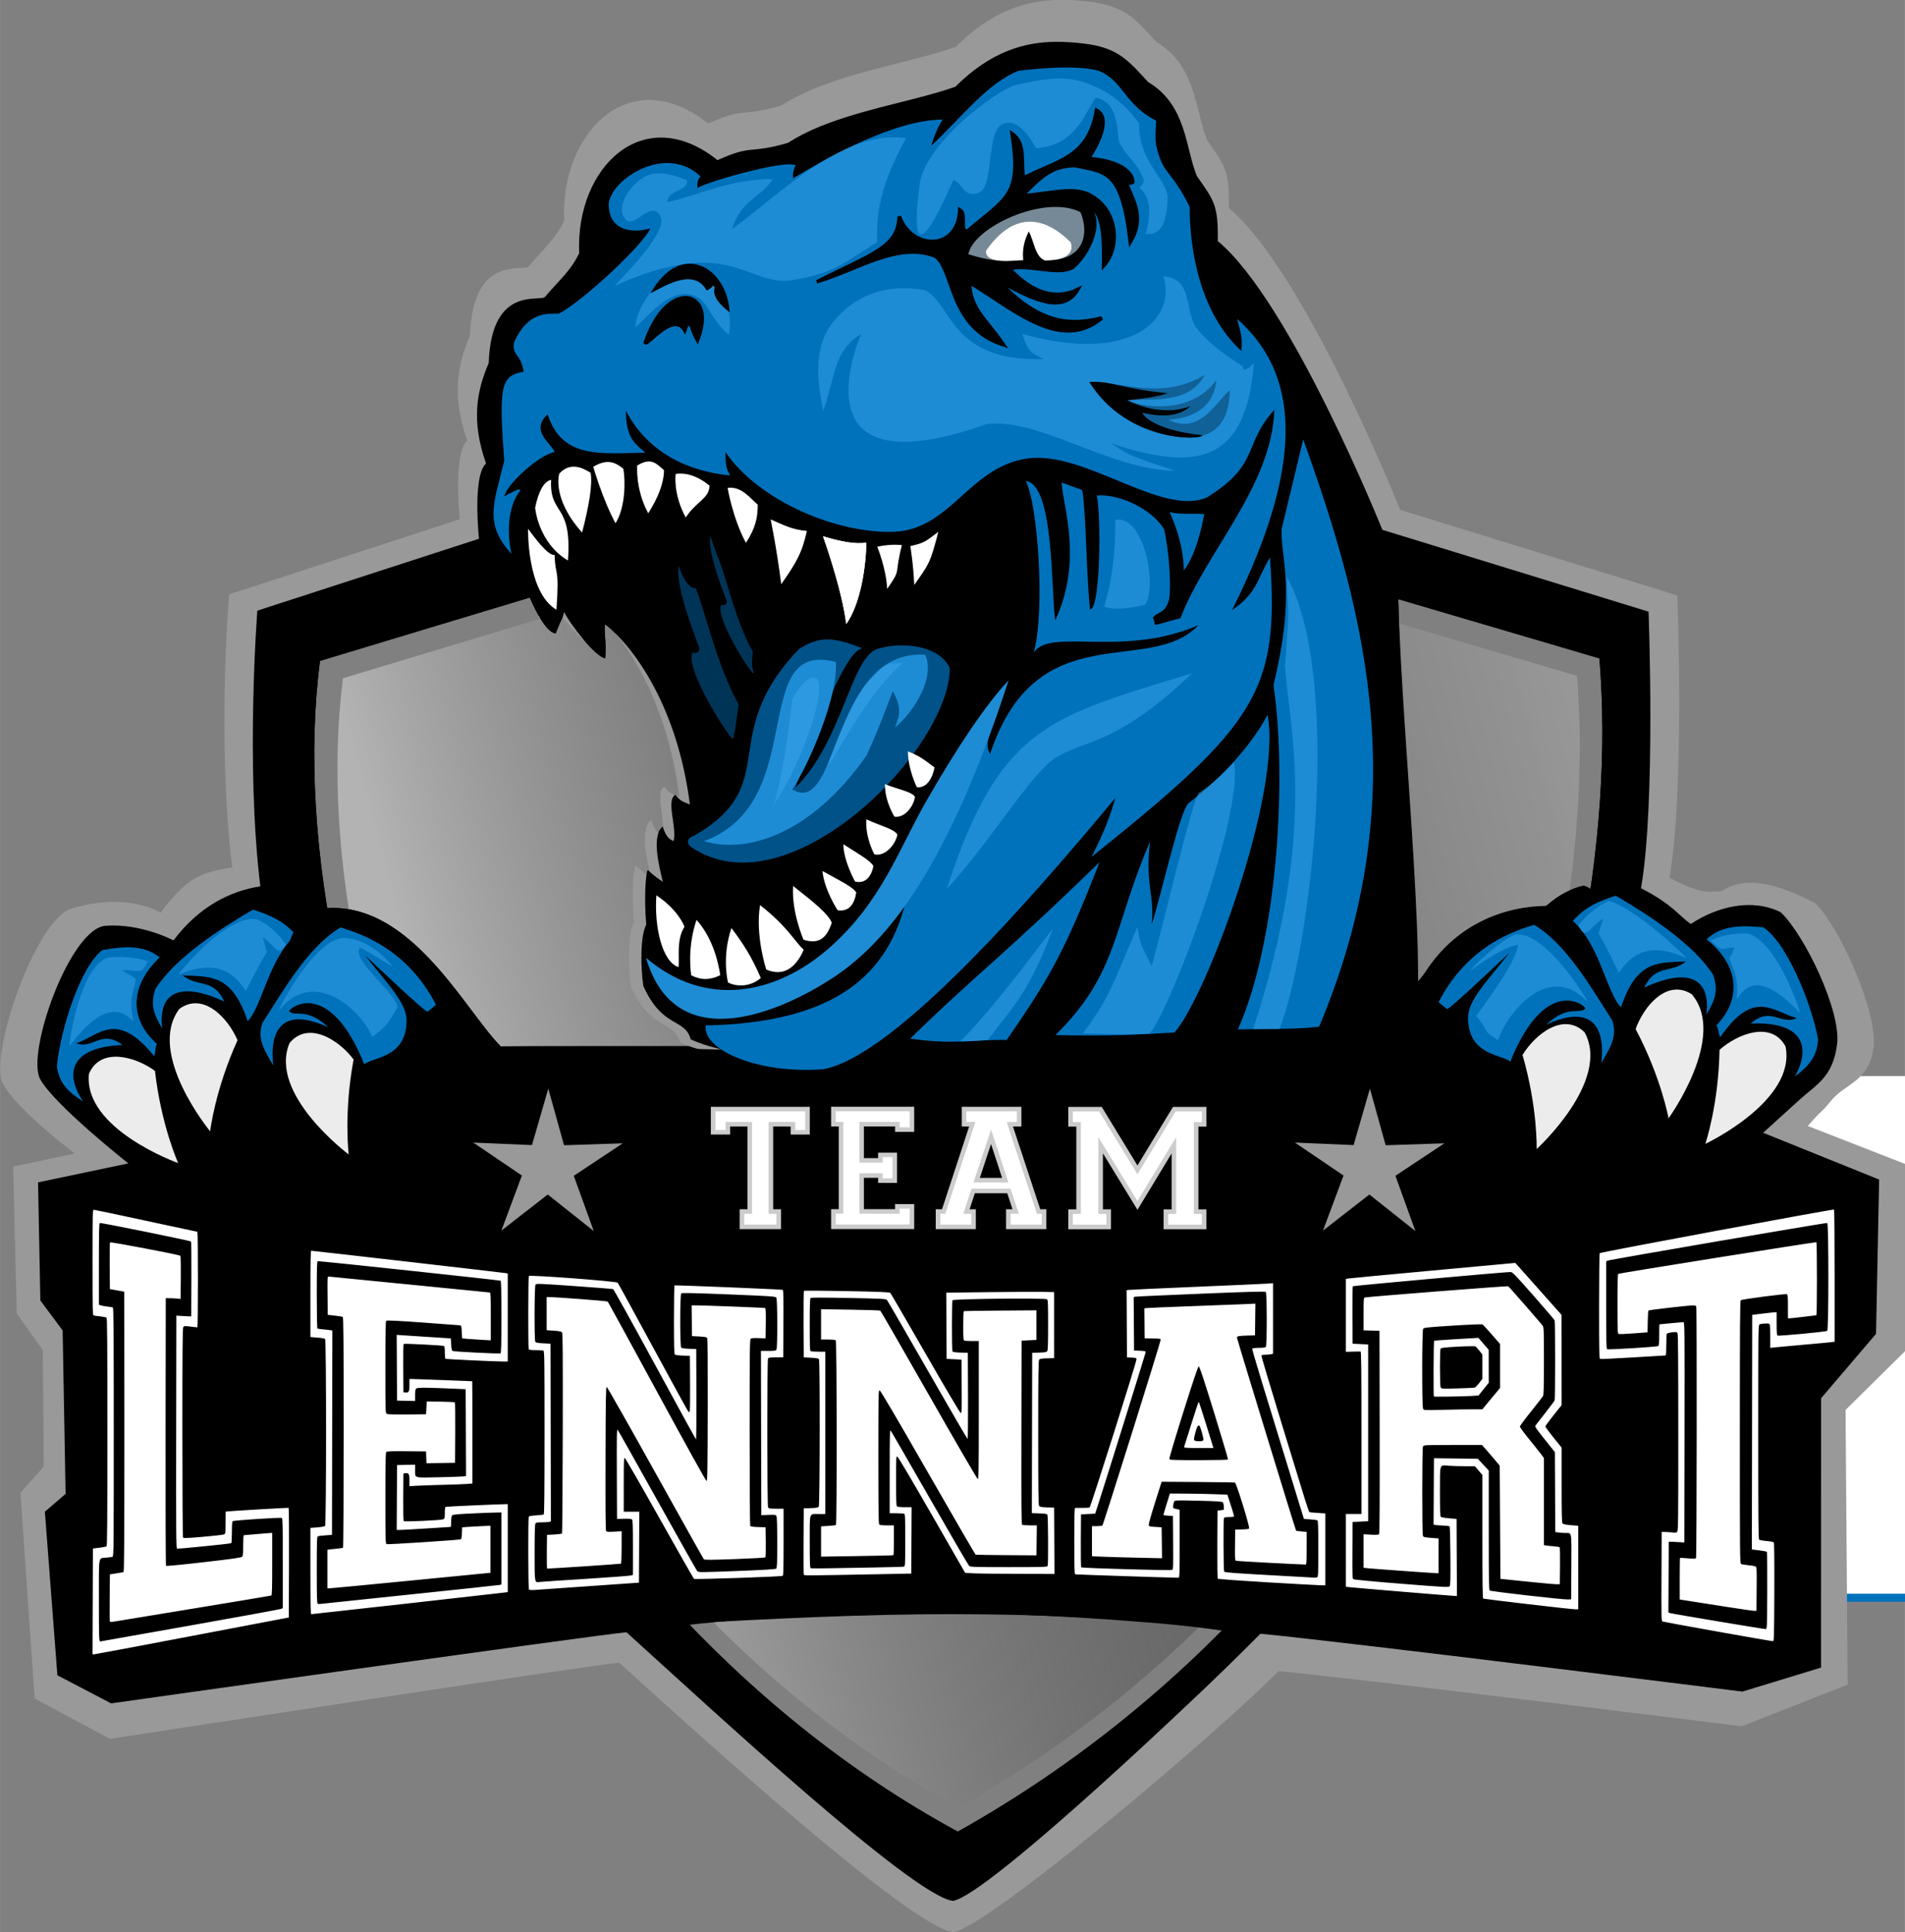 <?xml version="1.0" encoding="UTF-8"?>
<svg width="144.69mm" height="146.74mm" version="1.1" viewBox="0 0 512.664 519.954" xmlns="http://www.w3.org/2000/svg" xmlns:cc="http://creativecommons.org/ns#" xmlns:dc="http://purl.org/dc/elements/1.1/" xmlns:rdf="http://www.w3.org/1999/02/22-rdf-syntax-ns#" xmlns:xlink="http://www.w3.org/1999/xlink">
<rect x="0" y="0" width="512.664" height="519.954" fill="#808080" stroke="none"/>
<defs>
<linearGradient id="a" x1="-423.21" x2="-109.9" y1="364.71" y2="281.66" gradientTransform="translate(-1118.8 38.386)" gradientUnits="userSpaceOnUse">
<stop stop-color="#b3b3b3" offset="0"/>
<stop stop-color="#505050" stop-opacity=".498" offset=".505"/>
<stop stop-color="#b2b2b2" stop-opacity=".47" offset="1"/>
</linearGradient>
</defs>
<g transform="translate(1579.2 -1443.8)">
<flowRoot fill="#000000" font-family="sans-serif" letter-spacing="0px" stroke-width="1px" word-spacing="0px" style="line-height:0.01%" xml:space="preserve"><flowRegion><rect x="-370" y="1036.6" width="257.14" height="42.857"/></flowRegion><flowPara font-size="40px" style="line-height:1.25">TERANM</flowPara></flowRoot>
<g transform="translate(76.841 1317.9)">
<path d="m-1398.2 612.25c-114.01-61.796-177.78-208.61-165.55-303.84l165.05-49.821 167.05 49.162c7.65 93.757-42.52 235.07-166.55 304.5z" fill="url(#a)" fill-rule="evenodd"/>
<path d="m-1372.1 137.15c-8.003 0.103-17.178 2.427-26.838 12.09-13.237 4.651-32.521 6.979-45.043 15.1-10.732 3.109-9.32 0.305-18.973 4.654-19.855-15.876-38.246 1.815-37.228 25.059-2.384 4.808-4.885 6.719-9.129 11.635-0.843 1.783-14.498-3.641-15.213 17.898-3.221 7.489-4.79 15.51-0.717 27.025-3.726 3.303-1.904 20.256-1.904 20.256l-59.65 19.35s-3.222 41.059 0.799 74.18c-8.151 1.261-16.529 5.464-23.367 14.549 0 0-8.621-4.623-18.258-3.939-9.636 0.683-21.462 34.276-17.629 41.258 3.833 6.982 23.731 22.687 23.731 22.687l-24.297 23.317 13.186 112.49 22.908 9.664s119.65-11.533 127.27-12.174c23.01 20.837 71.981 63.777 82.859 65.149 9.446-1.492 65.244-49.581 80.228-64.821 25.023 2.428 112.55 12.036 112.55 12.036l34.28-14.481 19.382-112.08-28.392-27.35 9.973-9.041c4.255-3.857 8.876-5.968 9.94-14.866s-8.685-29.242-15.188-35.437c-7.642-3.791-16.998-1.613-24.174 3.164-3.252-2.183-4.768-5.195-13.416-9.617 4.001-22.943 2.025-74.42 2.025-74.42l-71.635-22.021s-24.6-61.284-44.297-77.709c0.171-9.802-1.105-10.981-5.611-17.461-3.074-7.196-2.66-19.13-13.119-25.316-5.268-5.649-7.938-9.3-17.465-10.379-2.382-0.27-4.92-0.482-7.588-0.447zm-98.062 268.43c32.317 14.993 193.8 4.3 193.8 4.3l-3.379-122.76 54.136 15.932c7.932 97.209-44.086 243.73-172.68 315.71-118.21-64.072-184.33-216.29-171.65-315.03l56.467-17.045s3.877 9.49 6.974 9.644c1.743-4.586 1.743-3.586 2.278-5.759 1.465 3.173 8.465 12.173 11.04 12.439 0.425-4.266-0.575-8.266 0.055-9.096 7.37 5.83 19.37 21.83 22.731 48.463-1.361-0.633-2.361-0.633-3.916-2.59-2.616 1.428 0.555 8.957-0.49 12.447-0.954-0.49-1.883-0.803-2.905-3.881-3.049 2.391-1.049 10.391 0.044 14.845-2.093-1.453-2.093-1.453-4.058-3.167-0.603 0.999-1.035 7.714-0.414 14.649-1.621 3.065-1.552 11.331-0.787 16.533 5.166 11.532 11.166 8.532 12.755 14.363z" fill-rule="evenodd"/>
<path d="m-1633.7 422.27c-4.036-2.518-6.411-4.875-7.054-9.464 1.018-10.054 6.304-26.696 12.232-31.25 4.786-0.804 10.786-1.804 15.446 1.964-8.661 8.232-7.661 17.232-0.714 23.304-0.533 0.437-0.424 3.667-0.905 3.084-10.041-12.156-14.488-5.531-20.791-3.263 4.303 1.732 6.75-3.893 12.411 0.446-14.125 0.572-15.661 7.661-10.625 15.179z" fill="#0072bc" fill-rule="evenodd"/>
<path d="m-1612.4 402.65c-2.268-3.898-3.313-6.305-1.805-10.687 5.467-8.498 17.537-16.212 26.211-21.294 4.63 1.454 8.326 3.082 11.55 6.799-7.224 6.283-9.077 19.313-12.969 23.226-4.255-12.942-10.255-11.942-17.492-12.338 4.237 3.395 8.16 0.602 11.237 7.037-12.848-5.897-17.811-1.727-16.732 7.257z" fill="#0072bc" fill-rule="evenodd"/>
<path d="m-1571.7 370.75c25-5 40.408 26.714 50.408 36.714 63.572-0.587 197.11 2.418 244.59-11.714 10-25 31.786-26.071 36.786-26.071 3.214-2.929 7.214-4.929 10.089-5.446 22.4 6.566-15.589 124.66-15.589 124.66l-76.91 75.5c-58.855-6.024-96.253-4.585-153.56-1.411l-85.815-72.233s-35.049-105.22-10-120z" fill-rule="evenodd"/>
<path d="m-1582.5 412.62c-2.268-3.898-4.45-7.063-2.941-11.445 5.467-8.498 12.36-20.631 21.034-25.713 4.63 1.454 17.741 5.284 25.692 20.815-0.727 0.632-1.478 1.243-2.246 1.834-0.542 0.417-17.224-15.601-16.8-15.065 6.094 7.7 11.142 12.7 11.127 17.476-0.033 10.224-9.405 9.813-11.364 11.783-8.669-21.559-18.669-16.559-20.27-14.358 1.601 1.799 4.601-1.201 10.606 4.385-12.848-5.897-15.917 1.303-14.838 10.287z" fill="#0072bc" fill-rule="evenodd"/>
<path d="m-1173 415.56c3.813-2.843 5.985-5.389 6.245-10.016-1.847-9.935-8.493-26.083-14.778-30.129-4.836-0.404-10.898-0.904-15.231 3.237 9.313 7.487 9.062 16.538 2.642 23.164 0.568 0.392 0.726 3.619 1.157 2.999 9-12.946 13.98-6.712 20.45-4.974-4.145 2.083-7.049-3.32-12.331 1.473 14.124-0.6 16.241 6.337 11.846 14.246z" fill="#0072bc" fill-rule="evenodd"/>
<path d="m-1196.8 398.9c2.268-3.898 3.313-6.305 1.805-10.687-5.467-8.498-17.537-16.212-26.211-21.294-4.63 1.454-8.326 3.082-11.55 6.799 7.224 6.283 9.077 19.313 12.969 23.226 4.255-12.942 10.255-11.942 17.492-12.338-4.237 3.395-8.16 0.602-11.237 7.037 12.848-5.897 17.811-1.727 16.732 7.257z" fill="#0072bc" fill-rule="evenodd"/>
<path d="m-1225.1 411.91c2.268-3.898 4.45-7.063 2.941-11.444-5.467-8.499-12.36-20.631-21.034-25.713-4.63 1.454-17.741 5.284-25.692 20.815 0.727 0.632 1.478 1.243 2.246 1.834 0.542 0.417 17.224-15.601 16.8-15.065-6.094 7.7-11.142 12.7-11.127 17.476 0.033 10.224 9.405 9.813 11.364 11.783 8.669-21.559 18.669-16.559 20.27-14.358-1.601 1.799-4.601-1.201-10.606 4.385 12.848-5.897 15.917 1.303 14.838 10.287z" fill="#0072bc" fill-rule="evenodd"/>
<path d="m-1608.1 438.87s-4.572-10.125-6.25-24.822c-5.329-3.869-14.684-6.48-17.768 0.804-1.554 14.893 24.018 24.018 24.018 24.018z" fill="#ececec" fill-rule="evenodd"/>
<path d="m-1599.5 430.32s1.271-11.036 7.371-24.512c-2.589-6.054-9.28-13.096-15.663-8.427-8.975 11.986 8.292 32.939 8.292 32.939z" fill="#ececec" fill-rule="evenodd"/>
<path d="m-1562.2 436.55s-1.4-11.021 1.307-25.563c-3.959-5.262-12.137-10.503-17.222-4.445-5.854 13.782 15.914 30.007 15.914 30.007z" fill="#ececec" fill-rule="evenodd"/>
<path d="m-1197.1 433.7s3.571-10.52 3.821-25.309c4.929-4.366 13.989-7.869 17.762-0.918 2.986 14.673-21.583 26.227-21.583 26.227z" fill="#ececec" fill-rule="evenodd"/>
<path d="m-1207 426.82s-1.946-10.937-8.862-24.013c2.212-6.202 8.458-13.641 15.116-9.373 9.694 11.412-6.254 33.386-6.254 33.386z" fill="#ececec" fill-rule="evenodd"/>
<path d="m-1242.5 435.09s0.316-11.105-3.799-25.313c3.426-5.623 11.053-11.638 16.705-6.106 7.173 13.144-12.906 31.419-12.906 31.419z" fill="#ececec" fill-rule="evenodd"/>
<flowRoot transform="matrix(1.11 0 0 .753 -1028.3 381.92)" fill="#0072bc" font-family="sans-serif" letter-spacing="0px" stroke-width="1px" word-spacing="0px" style="line-height:0.01%" xml:space="preserve"><flowRegion><rect x="-460" y="47.362" width="425" height="185" fill="#0072bc"/></flowRegion><flowPara fill="#0072bc" font-family="'Friz Quadrata'" font-size="40px" font-weight="bold" letter-spacing="7.4px" style="line-height:1.25">- TEAM -</flowPara></flowRoot>
<flowRoot transform="matrix(1.09 0 0 .753 -1035 379.78)" fill="#ffffff" font-family="sans-serif" letter-spacing="0px" stroke-width="1px" word-spacing="0px" style="line-height:0.01%" xml:space="preserve"><flowRegion><rect x="-460" y="47.362" width="425" height="185" fill="#fff"/></flowRegion><flowPara fill="#ffffff" font-family="'Friz Quadrata'" font-size="40px" font-weight="bold" letter-spacing="7.4px" style="line-height:1.25">- TEAM -</flowPara></flowRoot>
<path d="m-1518.4 274.92c-7.465-8.073-4.73-13.632-1.953-25.001-1.419-20.03-1.087-22.92 5.236-23.991-0.82-5.178-3.266-4.108-2.553-8.04 3.837-8.218 8.714-7.532 12.087-7.617 6.782-3.684 22.696-18.584 24.553-22.919-4.583 1.347-11.266 0.876-11.207-6.67 0.754-6.663 15.483-16.22 24.778-7.258 0 0-1.138 0.504-0.893 3.036 3.268-1.887 23.515-7.567 26.418-6.112-0.822 1.897-0.772 2.478-0.65 3.518 10.097-6.031 27.259-15.684 40.23-15.799-1.27 1.938-2.404 4.678-3.051 7.054 8.505-8.071 15.198-16.89 23.377-20.13 2.307-0.336 14.928-1.88 21.592-0.063 6.79 2.701 6.81 8.998 15.531 13.448-0.244 5.018-0.452 5.989 1.01 10.102 1.463 4.113 4.027 4.863 8.018 13.132-0.027 11.573 2.833 28.667 13.925 38.715 0.288-4.505-0.234-4.7-1.131-8.595 14.358 12.761 20.664 34.388-1.404 78.356 6.848-4.645 6.697-8.377 10.222-14.168 2.498 35.81-3.255 44.779-48.014 80.545 3.987-7.997 4.929-10.914 6.429-15.893-20.965 25.18-59.117 69.537-78.661 73.036-17.936 1.356-32.595-5.401-31.607-11.786 35.294-0.696 49.326-13.948 54.018-34.107 12.412-14.495 15.029-41.045 23.661-48.214-0.743 3.277-2.902 6.201-1.161 9.286 12.642-38.089 43.003-20.63 56.06-34.667-20.304 8.884-40.175 0.541-44.32 7.45 3.178-11.527 1.046-40.473-2.147-46.214 7.738 0.698 6.777 29.94 7.955 37.502 7.618-16.429 1.893-31.149 1.725-37.139 2.791 1.122 3.148 1.106 5.535 2.068 1.048 5.965 1.048 21.965 2.09 32.139 2.959-0.174 2.959-26.174 1.814-30.69 6.145-0.484 14.858 3.624 18.152 9.101 0.993 4.415 1.993 13.415 1.352 18.752-1.087 4.041-2.806 3.127-4.426 5.002 1.417 2.408-1.933 2.661 7.472 0.135 6.595-17.474 24.595-35.474 25.254-56.063-8.659 9.589-3.659 14.589-18.183 23.612-12.242 5.207-32.968-12.827-48.487-10.48s-20.557 19.232-35.86 19.698-36.128-8.241-45.204-21.466c0.076 3.225 0.076 4.225 1.263 6.313-11.187-1.089-22.187-6.089-28.032-17.425-0.155 8.336 3.667 9.533 5.125 11.318-11.28 0.018-22.28 2.018-26.203-10.339-4.828 4.415 0.973 7.803 1.885 10.132-4.391 0.813-13.208 9.046-13.504 11.936 3.087-1.771 5.219-2.669 3.782-0.95-4.405 6.643-1.894 16.415-1.894 16.415z" fill="#0072bc" fill-rule="evenodd"/>
<path d="m-1410 283.29c-0.235-5.479-1.058-10.456-1.058-10.456 3.793-0.83 4.014-1.177 7.535-3.822-2.191 8.486-2.492 8.596-6.477 14.278z" fill="#fff" fill-rule="evenodd"/>
<path d="m-1468.6 373.43c-2.69 7.889-1.415 14.92-1.415 14.92 2.722 1.366 5.122 1.255 7.802-0.042-0.97-6.213-3.138-11.249-6.388-14.878z" fill="#fff" fill-rule="evenodd"/>
<path d="m-1428.3 293.82c-1.245-9.772-6.262-23.615-6.262-23.615 5.031 1.526 8.886 2.157 11.655 1.713-0.06 5.988-1.408 16.22-5.393 21.902z" fill="#fff" fill-rule="evenodd"/>
<path d="m-1445.8 283.09c-1.245-9.772-2.853-17.427-2.853-17.427 3.516 1.526 5.856 2.788 9.761 3.102-1.322 5.988-2.924 8.644-6.908 14.326z" fill="#fff" fill-rule="evenodd"/>
<path d="m-1455.3 271.98c-3.518-6.489-4.937-14.776-4.937-14.776 3.769-0.558 6.108 2.851 8.12 4.491-0.06 3.526-0.461 5.992-3.183 10.285z" fill="#fff" fill-rule="evenodd"/>
<path d="m-1471.5 265.16c-3.518-6.489-2.704-11.74-2.704-11.74 3.769-0.558 7.09 1.512 9.102 3.151-0.06 3.526-3.675 4.295-6.397 8.588z" fill="#fff" fill-rule="evenodd"/>
<path d="m-1481.6 264.02c-3.518-6.489-2.957-12.876-2.957-12.876 3.895-2.325 5.196-0.382 7.208 1.258-0.06 3.526-1.529 7.326-4.251 11.619z" fill="#fff" fill-rule="evenodd"/>
<path d="m-1490.4 266.7c-3.518-6.489-5.993-15.198-5.993-15.198 3.895-2.325 6.089-1.097 8.101 0.543 0.565 3.08 0.614 10.362-2.108 14.655z" fill="#fff" fill-rule="evenodd"/>
<path d="m-1499.4 269.2c-8.339-9.346-6.119-15.892-6.119-15.892 2.788-2.964 5.858-1.831 8.406-0.191 0.565 3.08-0.368 8.665-2.287 16.083z" fill="#fff" fill-rule="evenodd"/>
<path d="m-1503.2 276.72c-8.023-4.737-8.834-14.188-8.834-14.188 0.958-4.732 2.512-7.134 4.302-7.514-0.508 9.772 5.693 5.95 4.532 21.702z" fill="#fff" fill-rule="evenodd"/>
<path d="m-1506.3 289.97c-8.023-4.737-7.634-21.764-7.634-21.764 1.399 1.834 5.353 7.387 7.143 7.006 0.162 6.111 1.336 2.794 0.491 14.757z" fill="#fff" fill-rule="evenodd"/>
<path d="m-1411.1 405.39c12.576 1.734 17.467 0.131 25.967 0.357 11.588-16.795 15.512-23.521 25-47.857-26.139 25.433-33.977 30.836-50.967 47.5z" fill="#0072bc" fill-rule="evenodd"/>
<path d="m-1372 404.41c14.273 0.394 23.63-0.193 32.04-0.681 8.528-9.611 28.977-64.181 25.039-85.512-7.072 13.442-21.028 23.624-21.028 23.624-2.329 0.856-7.617 25.242-10.173 32.86 0.934-7.728-1.885-10.941-0.406-22.365-9.977 22.908-8.483 35.41-25.473 52.074z" fill="#0072bc" fill-rule="evenodd"/>
<path d="m-1322.9 402.89c14.183-0.231 14.96-0.045 21.852-0.712 25.201-59.847 13.522-108.87-4.277-158.03-1.193 4.897-4.638 19.216-5.804 24.119-0.328 7.74 4.035 16.595-2.192 41.921 3.595 24.336 1.338 68.178-9.58 92.699z" fill="#0072bc" fill-rule="evenodd"/>
<path d="m-1482.2 383.61c15.896 13.634 34.947 10.091 49.466-2.771 14.011-12.412 18.404-26.192 26.103-39.606 8.364-14.574 16.076-25.974 22.02-32.266-17.776 54.728-34.989 71.991-47.5 80.179-12.511 8.188-41.953 22.232-50.089-5.536z" fill="#1e8cd5" fill-rule="evenodd"/>
<path d="m-1335.2 307.05c-20.189 19.196-28.09 17.703-36.334 22.469-6.873 3.973-18.272 23.423-29.688 35.506 14.269-43.954 27.854-46.245 66.022-57.975z" fill="#3ba5ed" fill-opacity=".51" fill-rule="evenodd"/>
<path d="m-1397.6 406.11c4.116-0.034 7.384-0.357 7.384-0.357 6.159-8.335 10.84-12.03 17.55-30.053-7.578 9.902-16.531 21.954-24.934 30.41z" fill="#3ba5ed" fill-opacity=".51" fill-rule="evenodd"/>
<path d="m-1364.6 403.96c9.408 0.26 12.362 0.409 17.906 0.087 5.621-6.335 25.351-58.912 22.754-72.973-6.09 6.361-9.396 8.072-9.396 8.072-1.536 0.565-11.114 41.703-12.798 46.725-1.783-4.084-3.028-4.791-3.821-10.553-6.576 15.1-7.017 18.373-14.644 28.643z" fill="#3ba5ed" fill-opacity=".51" fill-rule="evenodd"/>
<path d="m-1318.8 402.83c1.936-0.012 5.713 0.038 7.071 0 8.646-22.31 16.924-94.72 2.02-121.72 0.054 11.769 1.042 3.661-0.505 23.991 1.231 18.057 8.975 43.802-8.586 97.732z" fill="#3ba5ed" fill-opacity=".51" fill-rule="evenodd"/>
<path d="m-1434.5 236.46c3.323-9.395 2.777-16.165 10.191-20.714-5.717 14.517-9.343 39.484 33.737 24.286 13.786-1.94 33.586 12.482 50.776 12.518-12.737-4.131-12.565-4.28-17.301-7.388 23.842 8.042 36.456 4.621 38.477-21.541-3.156 3.259-2.958 0.862-2.958 0.862-3.402-2.205-9.356-6.05-12.54-10.458s-0.833-13.335-8.81-13.741c3.64 11.463-8.749 23.722-38.001 15.462 1.81 5.503 2.595 4.987 5.714 6.786-25.418 0.788-24.617-15.3-32.038-18.571-10.578-1.882-18.741 1.606-24.282 8.214s-4.773 15.371-2.965 24.286z" fill="#3ba5ed" fill-opacity=".51" fill-rule="evenodd"/>
<path d="m-1490.5 202.75c31.131-13.964 35.6 0.454 47.742-1.476 12.142-1.93 14.94-5.599 22.781-10.188-0.367-9.639 1.767-16.82 7.745-28.045-17.634-2.386-35.028 16.291-46.84 24.495 2.709-8.211 7.57-8.161 10.967-13.423-11.124-0.212-20.6 4.556-28.424 6.198 0.159-3.38 5.841-2.952 5.335-5.906 0 0-6.137-2.934-10.252-1.425-4.115 1.509-9.01 7.793-6.595 11.551 2.416 3.758 6.996-5.199 9.682-0.566s-13.036 19.141-12.143 18.784z" fill="#3ba5ed" fill-opacity=".51" fill-rule="evenodd"/>
<path d="m-1408.5 175.21c-2.679 19.869 1.25 17.02 9.003-0.893 2.483 0.659 2.821 5.141 6.964 3.393 4.144-1.748 1.71-17.104 6.607-18.571s8.036 5.893 8.75 6.607c10.893-0.536 13.412-10.356 16.071-13.571 5.874 1.249 5.562 7.795 6.25 11.964 2.116 4.169 5.137 5.696 6.607 10.179 0.255 0.776-1.138 2.102-1.138 2.102 2.61 2.02 3.452 6.292 1.673 12.362 4.456 0.734 5.782-3.978 5.893-9.732-0.277-5.229-7.797-9.467-7.678-19.911-3.729-5.249-8.166-8.726-14.196-10.893-6.031-2.167-11.95-1.077-19.732 0.714-8.496 3.934-23.646 16.738-25.074 26.25z" fill="#3ba5ed" fill-opacity=".51" fill-rule="evenodd"/>
<path d="m-1637.3 407.36c10.357-13.929 15.337-8.33 17.143-6.607-1.498-6.848 0.525-8.685 0.625-11.429-2.579-1.85 0 0-3.75-2.411 2.184-0.123 4.431 0.625 5.536 0 0.47-0.266 1.482-2.278 1.482-2.278-1.569-0.638-6.214-1.706-10.857-1.026-7.73 2.793-10.536 23.929-10.179 23.75z" fill="#3ba5ed" fill-opacity=".51" fill-rule="evenodd"/>
<path d="m-1608 388.19c12.31-5.39 16.384 1.972 18.092 4.359 2.886-5.599 4.171-8.15 5.696-10.432l-1.125-3.974c1.924 1.042 3.313 3.566 4.582 3.613 0.54 0.02 1.681-1.653 1.681-1.653-1-1.367-3.487-4.929-7.796-6.787-8.045-1.68-21.527 14.839-21.129 14.874z" fill="#3ba5ed" fill-opacity=".51" fill-rule="evenodd"/>
<path d="m-1581 397.82c9.578-12.029 22.406 0.261 25.133 7.091 4.325-3.105 5.081-5.095 6.47-7.462 2.475-2.191-12.579-13.28-9.785-16.528 0.54-0.011 8.862 5.128 8.862 5.128-1.078-1.306-5.576-6.998-12.343-7.712-8.129-1.21-18.736 19.471-18.337 19.483z" fill="#3ba5ed" fill-opacity=".51" fill-rule="evenodd"/>
<path d="m-1171.7 398.4c-11.911-12.626-15.37-5.603-16.963-3.681 0.689-6.976-1.534-8.565-1.953-11.278 1.241-1.412 0.695-1.389 1.36-2.642-2.184 0.133-2.876 0.728-4.046 0.235-0.498-0.21-2.305-2.058-2.305-2.058 1.484-0.817 5.088-2.04 9.779-1.906 8.003 1.872 14.504 21.465 14.128 21.33z" fill="#3ba5ed" fill-opacity=".51" fill-rule="evenodd"/>
<path d="m-1202.2 383.71c-12.183-5.672-16.426 1.594-18.188 3.941-2.756-5.664-3.982-8.243-5.454-10.561l1.216-3.947c-1.947 0.997-3.84 3.756-5.11 3.775-0.541 8e-3 -1.553-1.96-1.553-1.96 1.031-1.343 3.957-4.848 8.308-6.605 7.072 1.915 21.179 15.331 20.781 15.357z" fill="#3ba5ed" fill-opacity=".51" fill-rule="evenodd"/>
<path d="m-1228.8 395.51c-10.452-11.278-21.877 3.278-24.085 10.292-4.545-2.773-2.243-2.23-5.875-6.577 2.368-3.249 10.542-14.027 11.286-19.066-3.844 0.119-13.071 7.072-13.071 7.072 0.977-1.383 7.722-7.846 11.999-9.776 8.016-1.816 20.142 18.013 19.745 18.055z" fill="#3ba5ed" fill-opacity=".51" fill-rule="evenodd"/>
<path d="m-1479.4 366.82c6.104 4.082 7.561 8.471 7.561 8.471-2.253 3.36-1.31 8.707-1.606 10.845-4.394-1.389-6.579-10.879-5.955-19.316z" fill="#fff" fill-rule="evenodd"/>
<path d="m-1428.3 293.82c-1.245-9.772-6.262-23.615-6.262-23.615 5.031 1.526 8.886 2.157 11.655 1.713-0.06 5.988-1.408 16.22-5.393 21.902z" fill="#fff" fill-rule="evenodd"/>
<path d="m-1459.2 375.62c-2.69 7.889-0.923 14.652-0.923 14.652 2.722 1.366 6.283 0.987 8.829-1.203-2.486-5.786-4.735-9.221-7.906-13.449z" fill="#fff" fill-rule="evenodd"/>
<path d="m-1451.5 369.45c-1.351 8.157 1.666 17.331 1.666 17.331 4.597 1.991 7.979-0.441 10.079-5.31-2.397-2.214-4.467-6.364-11.745-12.021z" fill="#fff" fill-rule="evenodd"/>
<path d="m-1442.6 364.31c-0.482 6.971 2.792 14.447 2.792 14.447 4.027 1.306 6.236-0.317 7.612-4.581-0.995-2.365-4.584-5.311-10.403-9.866z" fill="#fff" fill-rule="evenodd"/>
<path d="m-1434.7 360.28c0.429 4.993 4.08 10.559 4.08 10.559 2.998 0.48 4.51-1.608 5.013-4.782-0.966-1.566-4.467-3.194-9.094-5.777z" fill="#fff" fill-rule="evenodd"/>
<path d="m-1429.1 353.06c0.107 4.67 3.178 10.061 3.178 10.061 2.76 0.622 4.289-1.232 4.944-4.155-0.807-1.513-3.968-3.232-8.121-5.906z" fill="#fff" fill-rule="evenodd"/>
<path d="m-1422.9 346.37c-0.335 4.985 2.167 9.43 2.167 9.43 2.76 0.622 5.552-2.369 6.206-5.292-0.807-1.513-4.158-2.222-8.374-4.139z" fill="#fff" fill-rule="evenodd"/>
<path d="m-1417.9 336.91c-0.034 4.702 2.567 8.737 2.567 8.737 2.628 0.429 5.082-2.538 5.532-5.321-0.844-1.376-4.031-1.853-8.1-3.416z" fill="#fff" fill-rule="evenodd"/>
<path d="m-1467.8 352.41c28.703-10.48 12.827-54.543 36.612-48.406 0.93 8.662-7.268 27.942-11.721 34.304 12.846 7.877 10.516-37.905 35.819-36.216 2.701 6.108-2.903 15.233-8.149 19.574 1.572-3.866 1.607-5.537-0.527-9.787-1.132 2.37-2.563 7.297-7.099 17.285-2.207 4.859-13.526 14.683-13.994 14.566-1.429-0.357-4.465 17.519-30.942 8.68z" fill="#1e8cd5" fill-rule="evenodd"/>
<path d="m-1411.7 328.08c-0.034 4.702 2.378 9.621 2.378 9.621 2.628 0.429 4.325-2.538 4.774-5.321-1.222-0.745-3.084-2.737-7.153-4.3z" fill="#fff" fill-rule="evenodd"/>
<path d="m-1417.3 284.36c-0.235-5.479-2.665-11.348-2.665-11.348 3.793-0.83 6.642-0.429 6.642-0.429-2.191 8.486 0.01 6.096-3.977 11.778z" fill="#fff" fill-rule="evenodd"/>
<path d="m-1358.9 289.14c3.978 1.446 11.071-0.536 11.071-0.536 3.196-4.984-0.168-24.036-8.036-22.857-0.011 8.679-0.764 16.054-3.036 23.393z" fill="#3ba5ed" fill-opacity=".51" fill-rule="evenodd"/>
<path d="m-1448.2 342.89c1.429-1.071 4.577-19.996 5.357-28.929 1.489-2.468 4.443-7.035 6.786-5.357 2.536 5.095-6.417 26.956-12.143 34.286z" fill="#3ba5ed" fill-opacity=".51" fill-rule="evenodd"/>
<path d="m-1432.4 332.6c-0.154-1.779 9.119-19.389 19.186-28.247-8.566 4.228-4.682 2.713-8.566 4.228-4.595 4.363-8.973 14.865-10.62 24.019z" fill="#3ba5ed" fill-opacity=".51" fill-rule="evenodd"/>
<path d="m-1485 213.94c-0.095-5.317 7.525-16.515 14.9-15.716 7.374 0.799 11.598 10.05 10.204 17.749-5.948-4.98-5.361-10.234-10.961-10.872-5.601-0.638-9.94 5.049-14.142 8.839z" fill="#1e8cd5" fill-rule="evenodd"/>
<path d="m-1435.8 201.56c14.282-7.251 21.529-9.012 21.768-17.425 3.292 9.158 15.816 9.423 16.322-1.746 1.854 1.133-0.219 5.734 1.953 5.793 10.792-9.193 14.706-9.572 12.106-26.27 3.833 2.63 2.159 7.982 3.104 11.891 8.985-4.724 17.351-5.199 19.624-18.204 3.881 2.074 0.33 9.195-2.273 13.006 4.186 0.154 11.406 1.725 11.996 6.092 0.096 0.71-1.361 0.194-1.641 0.853 2.542 5.63 4.418 9.54 1.01 15.405-2.325-19.578-6.614-18.722-14.974-20.53-6.445 0.127-9.2 3.168-14.247 8.186 7.094-0.434 14.456-2.835 18.856 0.135 6.573 3.694 7.877 13.297 3.169 18.648 0.039-6.206 0.473-15.598-5.042-16.372 5.712 3.631 0.948 13.228-3.231 16.75-3.948 2.424-12.216-1.049-17.109 0.442 6.349 6.789 12.559 8.398 18.372 5.619-3.744 6.384-11.33 3.183-21.655-2.715 10.083 10.903 18.244 12.945 28.158 10.354-11.071 9.225-23.546-2.305-35.608-9.596 0.148 7.227 4.524 10 9.155 16.794-14.848-4.691-13.144-20.474-18.435-23.928-10.054-3.672-20.097 3.289-31.378 6.819z" fill-rule="evenodd" stroke="#000" stroke-width="1px"/>
<path d="m-1380.8 195.69c-2.044 0.229-6.162 1.347-14.647-1.389 1.321-7.291 20.665-16.233 30.178-11.301 2.884 7.141-0.361 13.24-9.218 12.879-4.5-0.677-1.021-8.919-4.167-8.776-4.663 5.341-2.993 6.737-2.147 8.586z" fill="#768997" fill-rule="evenodd"/>
<path d="m-1390.7 193.42c6.162-9 14.136-10.949 22.792-2.32 1.052 3.105-1.608 4.849-6.93 4.885-2.73-1.144-2.771-4.812-4.342-7.814-1.107 2.241-1.825 4.594-1.491 7.752-3.141 0.054-10.133 1.137-10.03-2.503z" fill="#fff" fill-rule="evenodd"/>
<path d="m-1341.3 263.69s3.884 7.862 3.831 15.716c3.787-4.646 5.513-15.18 5.513-15.18-3.086-0.209-6.318 0.221-9.344-0.536z" fill="#0072bc" fill-rule="evenodd"/>
<path d="m-1481 204.84c4.769-2.546 11.803-6.687 15.152-0.758 2.971-1.52 0.337-1.337 1.909-1.208 0.858 0.575-1.905 2.318 4.245 7.063-0.544-11.991-13.07-19.723-21.306-5.097z" fill-rule="evenodd"/>
<path d="m-1482.9 218.1c0.207 0.581 0.821 0.698 1.378 0.239 3.274-2.698 7.844-7.532 9.804-2.353 0.718-1.509 0.52-1.748 1.016-2.509 0.788 0.878 0.013 0.969 2.463 5.082 2.87-6.796 1.776-11.208-1.473-12.658-3.203-1.429-9.415 1.032-13.189 12.199z" fill-rule="evenodd"/>
<path d="m-1370.9 125.87c-8.331 0.108-17.882 2.536-27.938 12.635-13.78 4.861-33.854 7.293-46.89 15.78-11.172 3.249-9.702 0.319-19.75 4.864-20.669-16.592-39.814 1.897-38.755 26.189-2.481 5.025-5.085 7.022-9.503 12.159-0.878 1.864-15.092-3.806-15.836 18.706-3.353 7.827-4.987 16.209-0.746 28.244-3.879 3.452-1.982 21.169-1.982 21.169l-62.096 20.222s-3.354 38.87 0.832 73.484c-8.485 1.318-12.156 2.68-19.274 12.174 0 0-8.837-5.748-24.057-1.087-9.616 2.945-22.342 39.862-18.352 47.159 3.99 7.296 19.346 18.71 19.346 18.71l-16.61 3.542 0.964 39.532 7.003 9.845 0.268 31.305-6.277 7.112 3.824 55.326 20.25 10.861s129.14-19.838 137.07-20.508c23.954 21.777 78.562 71.094 89.886 72.528 9.833-1.559 71.972-54.338 87.57-70.265 26.049 2.537 124.63 14.865 124.63 14.865l28.527-11.203-0.572-73.925 16.008-15.81 0.022-50.383-26.19-10.215c4.636-5.279 3.015-2.816 6.258-6.795 3.758-4.667 10.355-5.117 11.463-14.417 1.108-9.3-9.041-32.346-15.81-38.821-7.955-3.962-17.695-8.115-25.165-3.122-3.896 0.019-4.963 1-13.966-3.622 4.165-23.978 2.108-75.99 2.108-75.99l-74.571-23.014s-25.609-64.048-46.113-81.213c0.178-10.244-1.151-11.476-5.841-18.248-3.2-7.521-2.77-19.993-13.657-26.458-5.484-5.904-8.263-9.719-18.181-10.847-2.479-0.282-5.122-0.503-7.899-0.467zm-102.08 280.54c33.642 15.669 201.74 4.494 201.74 4.494l-23.518-128.3 76.355 16.65c8.257 101.59-45.894 254.72-179.76 329.95-123.05-66.961-191.89-226.04-178.68-329.24l78.782-17.814s-15.964 9.918-12.74 10.078c1.815-4.793 1.815-3.748 2.372-6.019 1.525 3.317 8.812 12.722 11.493 13 0.442-4.458-0.599-8.639 0.057-9.506 7.672 6.093 20.164 22.815 23.663 50.649-1.417-0.662-2.458-0.662-4.077-2.707-2.723 1.492 0.578 9.361-0.511 13.009-0.993-0.512-1.96-0.839-3.024-4.056-3.174 2.499-1.092 10.86 0.046 15.514-2.179-1.519-2.179-1.519-4.224-3.31-0.628 1.044-1.078 8.061-0.432 15.309-1.687 3.203-1.615 11.842-0.819 17.279 5.378 12.052 11.624 8.916 13.278 15.01z" fill="#999" fill-rule="evenodd"/>
<path d="m-1372.1 137.15c-8.003 0.103-17.178 2.427-26.838 12.09-13.237 4.651-32.521 6.979-45.043 15.1-10.732 3.109-9.32 0.305-18.973 4.654-19.855-15.876-38.246 1.815-37.228 25.059-2.384 4.808-4.885 6.719-9.129 11.635-0.843 1.783-14.498-3.641-15.213 17.898-3.221 7.489-4.79 15.51-0.717 27.025-3.726 3.303-1.904 20.256-1.904 20.256l-59.65 19.35s-3.222 41.059 0.799 74.18c-8.151 1.261-16.529 5.464-23.367 14.549 0 0-8.621-4.623-18.258-3.939-9.636 0.683-21.462 34.276-17.629 41.258 3.833 6.982 23.731 22.687 23.731 22.687l-24.297 5.103 0.621 31.789 6 8.057 0.79 43.98-5.572 4.796 3.367 44.009 14.459 7.562s131.08-18.497 138.7-19.139c23.01 20.837 76.981 70.92 87.859 72.292 9.446-1.492 67.77-56.652 82.754-71.892 25.023 2.428 129.72 15.572 129.72 15.572l21.148-6.46 0.023-72.482 14.786-17.321 0.835-41.52-31.218-12.593 9.973-9.041c4.255-3.857 8.876-5.968 9.94-14.866s-8.685-29.242-15.188-35.437c-7.642-3.791-16.998-1.613-24.174 3.164-3.252-2.183-4.768-5.195-13.416-9.617 4.001-22.943 2.025-74.42 2.025-74.42l-71.635-22.021s-24.6-61.284-44.297-77.709c0.171-9.802-1.105-10.981-5.611-17.461-3.074-7.196-2.66-19.13-13.119-25.316-5.268-5.649-7.938-9.3-17.465-10.379-2.382-0.27-4.92-0.482-7.588-0.447zm-98.062 268.43c32.317 14.993 193.8 4.3 193.8 4.3 5.524-15.283-2.253-81.84-3.379-122.76l54.136 15.932c7.932 97.209-44.086 243.73-172.68 315.71-118.21-64.072-184.33-216.29-171.65-315.03l56.467-17.045s3.877 9.49 6.974 9.644c1.743-4.586 1.743-3.586 2.278-5.759 1.465 3.173 8.465 12.173 11.04 12.439 0.425-4.266-0.575-8.266 0.055-9.096 7.37 5.83 19.37 21.83 22.731 48.463-1.361-0.633-2.361-0.633-3.916-2.59-2.616 1.428 0.555 8.957-0.49 12.447-0.954-0.49-1.883-0.803-2.905-3.881-3.049 2.391-1.049 10.391 0.044 14.845-2.093-1.453-2.093-1.453-4.058-3.167-0.603 0.999-1.035 7.714-0.414 14.649-1.621 3.065-1.552 11.331-0.787 16.533 5.166 11.532 11.166 8.532 12.755 14.363z" fill-rule="evenodd"/>
<path d="m-1633.7 422.27c-4.036-2.518-6.411-4.875-7.054-9.464 1.018-10.054 6.304-26.696 12.232-31.25 4.786-0.804 10.786-1.804 15.446 1.964-8.661 8.232-7.661 17.232-0.714 23.304-0.533 0.437-0.424 3.667-0.905 3.084-10.041-12.156-14.488-5.531-20.791-3.263 4.303 1.732 6.75-3.893 12.411 0.446-14.125 0.572-15.661 7.661-10.625 15.179z" fill="#0072bc" fill-rule="evenodd"/>
<path d="m-1612.4 402.65c-2.268-3.898-3.313-6.305-1.805-10.687 5.467-8.498 17.537-16.212 26.211-21.294 4.63 1.454 8.326 3.082 11.55 6.799-7.224 6.283-9.077 19.313-12.969 23.226-4.255-12.942-10.255-11.942-17.492-12.338 4.237 3.395 8.16 0.602 11.237 7.037-12.848-5.897-17.811-1.727-16.732 7.257z" fill="#0072bc" fill-rule="evenodd"/>
<path d="m-1571.7 370.75c25-5 40.408 26.714 50.408 36.714 63.572-0.587 192.82 8.226 240.3-5.905 10-25 36.079-31.88 41.079-31.88 3.214-2.929 7.214-4.929 10.089-5.446 22.4 6.566-15.589 124.66-15.589 124.66l-79.749 76.066s-10.06-1.643-24.09-2.644c-43.988-3.557-86.089-3.396-125.33 1.234l-87.118-72.799s-35.049-105.22-10-120z" fill-rule="evenodd"/>
<path d="m-1582.5 412.62c-2.268-3.898-4.45-7.063-2.941-11.445 5.467-8.498 12.36-20.631 21.034-25.713 4.63 1.454 17.741 5.284 25.692 20.815-0.727 0.632-1.478 1.243-2.246 1.834-0.542 0.417-17.224-15.601-16.8-15.065 6.094 7.7 11.142 12.7 11.127 17.476-0.033 10.224-9.405 9.813-11.364 11.783-8.669-21.559-18.669-16.559-20.27-14.358 1.601 1.799 4.601-1.201 10.606 4.385-12.848-5.897-15.917 1.303-14.838 10.287z" fill="#0072bc" fill-rule="evenodd"/>
<path d="m-1173 415.56c3.813-2.843 5.985-5.389 6.245-10.016-1.847-9.935-8.493-26.083-14.778-30.129-4.836-0.404-10.898-0.904-15.231 3.237 9.313 7.487 9.062 16.538 2.642 23.164 0.568 0.392 0.726 3.619 1.157 2.999 9-12.946 13.98-6.712 20.45-4.974-4.145 2.083-7.049-3.32-12.331 1.473 14.124-0.6 16.241 6.337 11.846 14.246z" fill="#0072bc" fill-rule="evenodd"/>
<path d="m-1196.8 398.9c2.268-3.898 3.313-6.305 1.805-10.687-5.467-8.498-17.537-16.212-26.211-21.294-4.63 1.454-8.326 3.082-11.55 6.799 7.224 6.283 9.077 19.313 12.969 23.226 4.255-12.942 10.255-11.942 17.492-12.338-4.237 3.395-8.16 0.602-11.237 7.037 12.848-5.897 17.811-1.727 16.732 7.257z" fill="#0072bc" fill-rule="evenodd"/>
<path d="m-1225.1 411.91c2.268-3.898 4.45-7.063 2.941-11.444-5.467-8.499-12.36-20.631-21.034-25.713-4.63 1.454-17.741 5.284-25.692 20.815 0.727 0.632 1.478 1.243 2.246 1.834 0.542 0.417 17.224-15.601 16.8-15.065-6.094 7.7-11.142 12.7-11.127 17.476 0.033 10.224 9.405 9.813 11.364 11.783 8.669-21.559 18.669-16.559 20.27-14.358-1.601 1.799-4.601-1.201-10.606 4.385 12.848-5.897 15.917 1.303 14.838 10.287z" fill="#0072bc" fill-rule="evenodd"/>
<path d="m-1608.1 438.87s-4.572-10.125-6.25-24.822c-5.329-3.869-14.684-6.48-17.768 0.804-1.554 14.893 24.018 24.018 24.018 24.018z" fill="#ececec" fill-rule="evenodd"/>
<path d="m-1599.5 430.32s1.271-11.036 7.371-24.512c-2.589-6.054-9.28-13.096-15.663-8.427-8.975 11.986 8.292 32.939 8.292 32.939z" fill="#ececec" fill-rule="evenodd"/>
<path d="m-1562.2 436.55s-1.4-11.021 1.307-25.563c-3.959-5.262-12.137-10.503-17.222-4.445-5.854 13.782 15.914 30.007 15.914 30.007z" fill="#ececec" fill-rule="evenodd"/>
<path d="m-1197.1 433.7s3.571-10.52 3.821-25.309c4.929-4.366 13.989-7.869 17.762-0.918 2.986 14.673-21.583 26.227-21.583 26.227z" fill="#ececec" fill-rule="evenodd"/>
<path d="m-1207 426.82s-1.946-10.937-8.862-24.013c2.212-6.202 8.458-13.641 15.116-9.373 9.694 11.412-6.254 33.386-6.254 33.386z" fill="#ececec" fill-rule="evenodd"/>
<path d="m-1242.5 435.09s0.316-11.105-3.799-25.313c3.426-5.623 11.053-11.638 16.705-6.106 7.173 13.144-12.906 31.419-12.906 31.419z" fill="#ececec" fill-rule="evenodd"/>
<path d="m-1518.4 274.92c-7.465-8.073-4.73-13.632-1.953-25.001-1.419-20.03-1.087-22.92 5.236-23.991-0.82-5.178-3.266-4.108-2.553-8.04 3.837-8.218 8.714-7.532 12.087-7.617 6.782-3.684 22.696-18.584 24.553-22.919-4.583 1.347-11.266 0.876-11.207-6.67 0.754-6.663 15.483-16.22 24.778-7.258 0 0-1.138 0.504-0.893 3.036 3.268-1.887 23.515-7.567 26.418-6.112-0.822 1.897-0.772 2.478-0.65 3.518 10.097-6.031 27.259-15.684 40.23-15.799-1.27 1.938-2.404 4.678-3.051 7.054 8.505-8.071 15.198-16.89 23.377-20.13 2.307-0.336 14.928-1.88 21.592-0.063 6.79 2.701 6.81 8.998 15.531 13.448-0.244 5.018-0.452 5.989 1.01 10.102 1.463 4.113 4.027 4.863 8.018 13.132-0.027 11.573 2.833 28.667 13.925 38.715 0.288-4.505-0.234-4.7-1.131-8.595 14.358 12.761 20.664 34.388-1.404 78.356 6.848-4.645 6.697-8.377 10.222-14.168 2.498 35.81-3.255 44.779-48.014 80.545 3.987-7.997 4.929-10.914 6.429-15.893-20.965 25.18-59.117 69.537-78.661 73.036-17.936 1.356-32.595-5.401-31.607-11.786 35.294-0.696 49.326-13.948 54.018-34.107 12.412-14.495 15.029-41.045 23.661-48.214-0.743 3.277-2.902 6.201-1.161 9.286 12.642-38.089 43.003-20.63 56.06-34.667-20.304 8.884-40.175 0.541-44.32 7.45 3.178-11.527 1.046-40.473-2.147-46.214 7.738 0.698 6.777 29.94 7.955 37.502 7.618-16.429 1.893-31.149 1.725-37.139 2.791 1.122 3.148 1.106 5.535 2.068 1.048 5.965 1.048 21.965 2.09 32.139 2.959-0.174 2.959-26.174 1.814-30.69 6.145-0.484 14.858 3.624 18.152 9.101 0.993 4.415 1.993 13.415 1.352 18.752-1.087 4.041-2.806 3.127-4.426 5.002 1.417 2.408-1.933 2.661 7.472 0.135 6.595-17.474 24.595-35.474 25.254-56.063-8.659 9.589-3.659 14.589-18.183 23.612-12.242 5.207-32.968-12.827-48.487-10.48s-20.557 19.232-35.86 19.698-36.128-8.241-45.204-21.466c0.076 3.225 0.076 4.225 1.263 6.313-11.187-1.089-22.187-6.089-28.032-17.425-0.155 8.336 3.667 9.533 5.125 11.318-11.28 0.018-22.28 2.018-26.203-10.339-4.828 4.415 0.973 7.803 1.885 10.132-4.391 0.813-13.208 9.046-13.504 11.936 3.087-1.771 5.219-2.669 3.782-0.95-4.405 6.643-1.894 16.415-1.894 16.415z" fill="#0072bc" fill-rule="evenodd"/>
<path d="m-1410 283.29c-0.235-5.479-1.058-10.456-1.058-10.456 3.793-0.83 4.014-1.177 7.535-3.822-2.191 8.486-2.492 8.596-6.477 14.278z" fill="#fff" fill-rule="evenodd"/>
<path d="m-1468.6 373.43c-2.69 7.889-1.415 14.92-1.415 14.92 2.722 1.366 5.122 1.255 7.802-0.042-0.97-6.213-3.138-11.249-6.388-14.878z" fill="#fff" fill-rule="evenodd"/>
<path d="m-1428.3 293.82c-1.245-9.772-6.262-23.615-6.262-23.615 5.031 1.526 8.886 2.157 11.655 1.713-0.06 5.988-1.408 16.22-5.393 21.902z" fill="#fff" fill-rule="evenodd"/>
<path d="m-1445.8 283.09c-1.245-9.772-2.853-17.427-2.853-17.427 3.516 1.526 5.856 2.788 9.761 3.102-1.322 5.988-2.924 8.644-6.908 14.326z" fill="#fff" fill-rule="evenodd"/>
<path d="m-1455.3 271.98c-3.518-6.489-4.937-14.776-4.937-14.776 3.769-0.558 6.108 2.851 8.12 4.491-0.06 3.526-0.461 5.992-3.183 10.285z" fill="#fff" fill-rule="evenodd"/>
<path d="m-1471.5 265.16c-3.518-6.489-2.704-11.74-2.704-11.74 3.769-0.558 7.09 1.512 9.102 3.151-0.06 3.526-3.675 4.295-6.397 8.588z" fill="#fff" fill-rule="evenodd"/>
<path d="m-1481.6 264.02c-3.518-6.489-2.957-12.876-2.957-12.876 3.895-2.325 5.196-0.382 7.208 1.258-0.06 3.526-1.529 7.326-4.251 11.619z" fill="#fff" fill-rule="evenodd"/>
<path d="m-1490.4 266.7c-3.518-6.489-5.993-15.198-5.993-15.198 3.895-2.325 6.089-1.097 8.101 0.543 0.565 3.08 0.614 10.362-2.108 14.655z" fill="#fff" fill-rule="evenodd"/>
<path d="m-1499.4 269.2c-8.339-9.346-6.119-15.892-6.119-15.892 2.788-2.964 5.858-1.831 8.406-0.191 0.565 3.08-0.368 8.665-2.287 16.083z" fill="#fff" fill-rule="evenodd"/>
<path d="m-1503.2 276.72c-8.023-4.737-8.834-14.188-8.834-14.188 0.958-4.732 2.512-7.134 4.302-7.514-0.508 9.772 5.693 5.95 4.532 21.702z" fill="#fff" fill-rule="evenodd"/>
<path d="m-1506.3 289.97c-8.023-4.737-7.634-21.764-7.634-21.764 1.399 1.834 5.353 7.387 7.143 7.006 0.162 6.111 1.336 2.794 0.491 14.757z" fill="#fff" fill-rule="evenodd"/>
<path d="m-1411.1 405.39c12.576 1.734 17.467 0.131 25.967 0.357 11.588-16.795 15.512-23.521 25-47.857-26.139 25.433-33.977 30.836-50.967 47.5z" fill="#0072bc" fill-rule="evenodd"/>
<path d="m-1372 404.41c14.273 0.394 23.63-0.193 32.04-0.681 8.528-9.611 28.977-64.181 25.039-85.512-7.072 13.442-21.028 23.624-21.028 23.624-2.329 0.856-7.617 25.242-10.173 32.86 0.934-7.728-1.885-10.941-0.406-22.365-9.977 22.908-8.483 35.41-25.473 52.074z" fill="#0072bc" fill-rule="evenodd"/>
<path d="m-1322.9 402.89c14.183-0.231 14.96-0.045 21.852-0.712 25.201-59.847 13.522-108.87-4.277-158.03-1.193 4.897-4.638 19.216-5.804 24.119-0.328 7.74 4.035 16.595-2.192 41.921 3.595 24.336 1.338 68.178-9.58 92.699z" fill="#0072bc" fill-rule="evenodd"/>
<path d="m-1482.2 383.61c15.896 13.634 34.947 10.091 49.466-2.771 14.011-12.412 18.404-26.192 26.103-39.606 8.364-14.574 16.076-25.974 22.02-32.266-17.776 54.728-34.989 71.991-47.5 80.179-12.511 8.188-41.953 22.232-50.089-5.536z" fill="#1e8cd5" fill-rule="evenodd"/>
<path d="m-1335.2 307.05c-20.189 19.196-28.09 17.703-36.334 22.469-6.873 3.973-18.272 23.423-29.688 35.506 14.269-43.954 27.854-46.245 66.022-57.975z" fill="#3ba5ed" fill-opacity=".51" fill-rule="evenodd"/>
<path d="m-1397.6 406.11c4.116-0.034 7.384-0.357 7.384-0.357 6.159-8.335 10.84-12.03 17.55-30.053-7.578 9.902-16.531 21.954-24.934 30.41z" fill="#3ba5ed" fill-opacity=".51" fill-rule="evenodd"/>
<path d="m-1364.6 403.96c9.408 0.26 12.362 0.409 17.906 0.087 5.621-6.335 25.351-58.912 22.754-72.973-6.09 6.361-9.396 8.072-9.396 8.072-1.536 0.565-11.114 41.703-12.798 46.725-1.783-4.084-3.028-4.791-3.821-10.553-6.576 15.1-7.017 18.373-14.644 28.643z" fill="#3ba5ed" fill-opacity=".51" fill-rule="evenodd"/>
<path d="m-1318.8 402.83c1.936-0.012 5.713 0.038 7.071 0 8.646-22.31 16.924-94.72 2.02-121.72 0.054 11.769 1.042 3.661-0.505 23.991 1.231 18.057 8.975 43.802-8.586 97.732z" fill="#3ba5ed" fill-opacity=".51" fill-rule="evenodd"/>
<path d="m-1434.5 236.46c3.323-9.395 2.777-16.165 10.191-20.714-5.717 14.517-9.343 39.484 33.737 24.286 13.786-1.94 33.586 12.482 50.776 12.518-12.737-4.131-12.565-4.28-17.301-7.388 23.842 8.042 36.456 4.621 38.477-21.541-3.156 3.259-2.958 0.862-2.958 0.862-3.402-2.205-9.356-6.05-12.54-10.458s-0.833-13.335-8.81-13.741c3.64 11.463-8.749 23.722-38.001 15.462 1.81 5.503 2.595 4.987 5.714 6.786-25.418 0.788-24.617-15.3-32.038-18.571-10.578-1.882-18.741 1.606-24.282 8.214s-4.773 15.371-2.965 24.286z" fill="#3ba5ed" fill-opacity=".51" fill-rule="evenodd"/>
<path d="m-1490.5 202.75c31.131-13.964 35.6 0.454 47.742-1.476 12.142-1.93 14.94-5.599 22.781-10.188-0.367-9.639 1.767-16.82 7.745-28.045-17.634-2.386-35.028 16.291-46.84 24.495 2.709-8.211 7.57-8.161 10.967-13.423-11.124-0.212-20.6 4.556-28.424 6.198 0.159-3.38 5.841-2.952 5.335-5.906 0 0-6.137-2.934-10.252-1.425-4.115 1.509-9.01 7.793-6.595 11.551 2.416 3.758 6.996-5.199 9.682-0.566s-13.036 19.141-12.143 18.784z" fill="#3ba5ed" fill-opacity=".51" fill-rule="evenodd"/>
<path d="m-1408.5 175.21c-2.679 19.869 1.25 17.02 9.003-0.893 2.483 0.659 2.821 5.141 6.964 3.393 4.144-1.748 1.71-17.104 6.607-18.571s8.036 5.893 8.75 6.607c10.893-0.536 13.412-10.356 16.071-13.571 5.874 1.249 5.562 7.795 6.25 11.964 2.116 4.169 5.137 5.696 6.607 10.179 0.255 0.776-1.138 2.102-1.138 2.102 2.61 2.02 3.452 6.292 1.673 12.362 4.456 0.734 5.782-3.978 5.893-9.732-0.277-5.229-7.797-9.467-7.678-19.911-3.729-5.249-8.166-8.726-14.196-10.893-6.031-2.167-11.95-1.077-19.732 0.714-8.496 3.934-23.646 16.738-25.074 26.25z" fill="#3ba5ed" fill-opacity=".51" fill-rule="evenodd"/>
<path d="m-1637.3 407.36c10.357-13.929 15.337-8.33 17.143-6.607-1.498-6.848 0.525-8.685 0.625-11.429-2.579-1.85 0 0-3.75-2.411 2.184-0.123 4.431 0.625 5.536 0 0.47-0.266 1.482-2.278 1.482-2.278-1.569-0.638-6.214-1.706-10.857-1.026-7.73 2.793-10.536 23.929-10.179 23.75z" fill="#3ba5ed" fill-opacity=".51" fill-rule="evenodd"/>
<path d="m-1608 388.19c12.31-5.39 16.384 1.972 18.092 4.359 2.886-5.599 4.171-8.15 5.696-10.432l-1.125-3.974c1.924 1.042 3.313 3.566 4.582 3.613 0.54 0.02 1.681-1.653 1.681-1.653-1-1.367-3.487-4.929-7.796-6.787-8.045-1.68-21.527 14.839-21.129 14.874z" fill="#3ba5ed" fill-opacity=".51" fill-rule="evenodd"/>
<path d="m-1581 397.82c9.578-12.029 22.406 0.261 25.133 7.091 4.325-3.105 5.081-5.095 6.47-7.462 2.475-2.191-12.579-13.28-9.785-16.528 0.54-0.011 8.862 5.128 8.862 5.128-1.078-1.306-5.576-6.998-12.343-7.712-8.129-1.21-18.736 19.471-18.337 19.483z" fill="#3ba5ed" fill-opacity=".51" fill-rule="evenodd"/>
<path d="m-1171.7 398.4c-11.911-12.626-15.37-5.603-16.963-3.681 0.689-6.976-1.534-8.565-1.953-11.278 1.241-1.412 0.695-1.389 1.36-2.642-2.184 0.133-2.876 0.728-4.046 0.235-0.498-0.21-2.305-2.058-2.305-2.058 1.484-0.817 5.088-2.04 9.779-1.906 8.003 1.872 14.504 21.465 14.128 21.33z" fill="#3ba5ed" fill-opacity=".51" fill-rule="evenodd"/>
<path d="m-1202.2 383.71c-12.183-5.672-16.426 1.594-18.188 3.941-2.756-5.664-3.982-8.243-5.454-10.561l1.216-3.947c-1.947 0.997-3.84 3.756-5.11 3.775-0.541 8e-3 -1.553-1.96-1.553-1.96 1.031-1.343 3.957-4.848 8.308-6.605 7.072 1.915 21.179 15.331 20.781 15.357z" fill="#3ba5ed" fill-opacity=".51" fill-rule="evenodd"/>
<path d="m-1228.8 395.51c-10.452-11.278-21.877 3.278-24.085 10.292-4.545-2.773-2.243-2.23-5.875-6.577 2.368-3.249 10.542-14.027 11.286-19.066-3.844 0.119-13.071 7.072-13.071 7.072 0.977-1.383 7.722-7.846 11.999-9.776 8.016-1.816 20.142 18.013 19.745 18.055z" fill="#3ba5ed" fill-opacity=".51" fill-rule="evenodd"/>
<path d="m-1479.4 366.82c6.104 4.082 7.561 8.471 7.561 8.471-2.253 3.36-1.31 8.707-1.606 10.845-4.394-1.389-6.579-10.879-5.955-19.316z" fill="#fff" fill-rule="evenodd"/>
<path d="m-1428.3 293.82c-1.245-9.772-6.262-23.615-6.262-23.615 5.031 1.526 8.886 2.157 11.655 1.713-0.06 5.988-1.408 16.22-5.393 21.902z" fill="#fff" fill-rule="evenodd"/>
<path d="m-1459.2 375.62c-2.69 7.889-0.923 14.652-0.923 14.652 2.722 1.366 6.283 0.987 8.829-1.203-2.486-5.786-4.735-9.221-7.906-13.449z" fill="#fff" fill-rule="evenodd"/>
<path d="m-1451.5 369.45c-1.351 8.157 1.666 17.331 1.666 17.331 4.597 1.991 7.979-0.441 10.079-5.31-2.397-2.214-4.467-6.364-11.745-12.021z" fill="#fff" fill-rule="evenodd"/>
<path d="m-1442.6 364.31c-0.482 6.971 2.792 14.447 2.792 14.447 4.027 1.306 6.236-0.317 7.612-4.581-0.995-2.365-4.584-5.311-10.403-9.866z" fill="#fff" fill-rule="evenodd"/>
<path d="m-1434.7 360.28c0.429 4.993 4.08 10.559 4.08 10.559 2.998 0.48 4.51-1.608 5.013-4.782-0.966-1.566-4.467-3.194-9.094-5.777z" fill="#fff" fill-rule="evenodd"/>
<path d="m-1429.1 353.06c0.107 4.67 3.178 10.061 3.178 10.061 2.76 0.622 4.289-1.232 4.944-4.155-0.807-1.513-3.968-3.232-8.121-5.906z" fill="#fff" fill-rule="evenodd"/>
<path d="m-1422.9 346.37c-0.335 4.985 2.167 9.43 2.167 9.43 2.76 0.622 5.552-2.369 6.206-5.292-0.807-1.513-4.158-2.222-8.374-4.139z" fill="#fff" fill-rule="evenodd"/>
<path d="m-1470.9 352.47c0 0.994 1.033 1.499 2.276 2.235 26.199 15.506 68.185-27.485 68.182-49.018-2.91-6.459-13.641-7.175-19.747-5.079-6.997 2.915-9.29 24.923-21.795 37.243 5.751-16.207 13.281-36.521 17.966-37.514-7.592-2.984-11.287-3.418-16.989 0.191-22.297 23.208-4.465 36.123-27.559 49.848-1.11 0.655-2.246 0.754-2.335 2.092z" fill="#005289" fill-rule="evenodd"/>
<path d="m-1466.6 352.23c28.703-10.48 11.667-54.364 35.452-48.227 0.93 8.662-7.268 27.942-11.721 34.304 12.846 7.877 10.516-37.905 35.819-36.216 2.701 6.108-2.903 15.233-8.149 19.574 1.572-3.866 1.607-5.537-0.527-9.787-1.132 2.37-2.563 7.297-7.099 17.285-14.645 21.046-32.158 26.648-43.775 23.067z" fill="#1e8cd5" fill-rule="evenodd"/>
<path d="m-1411.7 328.08c-0.034 4.702 2.378 9.621 2.378 9.621 2.628 0.429 4.325-2.538 4.774-5.321-1.222-0.745-3.084-2.737-7.153-4.3z" fill="#fff" fill-rule="evenodd"/>
<path d="m-1417.3 284.36c-0.235-5.479-2.665-11.348-2.665-11.348 3.793-0.83 6.642-0.429 6.642-0.429-2.191 8.486 0.01 6.096-3.977 11.778z" fill="#fff" fill-rule="evenodd"/>
<path d="m-1358.9 289.14c3.978 1.446 11.071-0.536 11.071-0.536 3.196-4.984-0.168-24.036-8.036-22.857-0.011 8.679-0.764 16.054-3.036 23.393z" fill="#3ba5ed" fill-opacity=".51" fill-rule="evenodd"/>
<path d="m-1448.2 342.89c1.429-1.071 4.577-19.996 5.357-28.929 1.489-2.468 4.443-7.035 6.786-5.357 2.536 5.095-6.417 26.956-12.143 34.286z" fill="#3ba5ed" fill-opacity=".51" fill-rule="evenodd"/>
<path d="m-1433.6 332.33c2.877-3.231 10.358-19.121 20.425-27.979-4.21 0.187-3.925-0.633-8.629 4.354-4.595 4.363-8.886 15.922-11.796 23.625z" fill="#3ba5ed" fill-opacity=".51" fill-rule="evenodd"/>
<path d="m-1485 213.94c-0.095-5.317 7.525-16.515 14.9-15.716 7.374 0.799 11.598 10.05 10.204 17.749-5.948-4.98-5.361-10.234-10.961-10.872-5.601-0.638-9.94 5.049-14.142 8.839z" fill="#1e8cd5" fill-rule="evenodd"/>
<path d="m-1435.8 201.56c14.282-7.251 21.529-9.012 21.768-17.425 3.292 9.158 15.816 9.423 16.322-1.746 1.854 1.133-0.219 5.734 1.953 5.793 10.792-9.193 14.706-9.572 12.106-26.27 3.833 2.63 2.159 7.982 3.104 11.891 8.985-4.724 17.351-5.199 19.624-18.204 3.881 2.074 0.33 9.195-2.273 13.006 4.186 0.154 11.406 1.725 11.996 6.092 0.096 0.71-1.361 0.194-1.641 0.853 2.542 5.63 4.418 9.54 1.01 15.405-2.325-19.578-6.614-18.722-14.974-20.53-6.445 0.127-9.2 3.168-14.247 8.186 7.094-0.434 14.456-2.835 18.856 0.135 6.573 3.694 7.877 13.297 3.169 18.648 0.039-6.206 0.473-15.598-5.042-16.372 5.712 3.631 0.948 13.228-3.231 16.75-3.948 2.424-12.216-1.049-17.109 0.442 6.349 6.789 12.559 8.398 18.372 5.619-3.744 6.384-11.33 3.183-21.655-2.715 10.083 10.903 18.244 12.945 28.158 10.354-11.071 9.225-23.546-2.305-35.608-9.596 0.148 7.227 4.524 10 9.155 16.794-14.848-4.691-13.144-20.474-18.435-23.928-10.054-3.672-20.097 3.289-31.378 6.819z" fill-rule="evenodd" stroke="#000" stroke-width="1px"/>
<path d="m-1380.8 195.69c-2.044 0.229-6.162 1.347-14.647-1.389 1.321-7.291 20.665-16.233 30.178-11.301 2.884 7.141-0.361 13.24-9.218 12.879-4.5-0.677-1.021-8.919-4.167-8.776-4.663 5.341-2.993 6.737-2.147 8.586z" fill="#768997" fill-rule="evenodd"/>
<path d="m-1390.7 193.42c6.162-9 14.136-10.949 22.792-2.32 1.052 3.105-1.608 4.849-6.93 4.885-2.73-1.144-2.771-4.812-4.342-7.814-1.107 2.241-1.825 4.594-1.491 7.752-3.141 0.054-10.133 1.137-10.03-2.503z" fill="#fff" fill-rule="evenodd"/>
<path d="m-1341.3 263.69s3.884 7.862 3.831 15.716c3.787-4.646 5.513-15.18 5.513-15.18-3.086-0.209-6.318 0.221-9.344-0.536z" fill="#0072bc" fill-rule="evenodd"/>
<path d="m-1481 204.84c4.769-2.546 11.803-6.687 15.152-0.758 2.971-1.52 0.337-1.337 1.909-1.208 0.858 0.575-1.905 2.318 4.245 7.063-0.544-11.991-13.07-19.723-21.306-5.097z" fill-rule="evenodd"/>
<path d="m-1482.9 218.1c0.207 0.581 0.821 0.698 1.378 0.239 3.274-2.698 7.844-7.532 9.804-2.353 0.718-1.509 0.52-1.748 1.016-2.509 0.788 0.878 0.013 0.969 2.463 5.082 2.87-6.796 1.776-11.208-1.473-12.658-3.203-1.429-9.415 1.032-13.189 12.199z" fill-rule="evenodd"/>
<path d="m-1631.1 556.82 0.049-14.238 1.713-0.21c0.942-0.115 1.82-0.282 1.951-0.369 0.189-0.126 0.238-6.497 0.238-30.743 0-24.22-0.05-30.626-0.238-30.79-0.131-0.114-0.88-0.269-1.666-0.346-0.785-0.077-1.577-0.185-1.761-0.24-0.313-0.095-0.333-0.951-0.333-14.275 0-13.876 0.01-14.174 0.368-14.174 0.203 0 6.52 1.332 14.038 2.96 7.519 1.628 13.735 2.96 13.813 2.96 0.079 1e-4 0.143 5.787 0.143 12.86 0 7.074-0.064 12.86-0.143 12.859-0.078-9e-4 -0.912-0.096-1.853-0.212-1.539-0.189-1.735-0.175-1.951 0.143-0.191 0.28-0.24 6.101-0.238 28.332 0 15.755 0.076 28.102 0.17 28.262 0.142 0.241 0.956 0.215 5.375-0.168 2.864-0.248 5.4-0.535 5.635-0.637 0.417-0.18 0.428-0.266 0.428-3.149 0-1.631 0.021-2.976 0.047-2.99 0.22-0.12 16.832-1.101 16.943-1.001 0.079 0.072 0.122 6.736 0.095 14.809l-0.049 14.678-25.983 4.949c-14.291 2.722-26.176 4.954-26.413 4.958l-0.43 0.011 0.049-14.238zm26.204 6.484c13.254-2.357 24.291-4.375 24.526-4.487l0.428-0.202v-12.023c0-9.375-0.053-12.068-0.238-12.225-0.248-0.21-12.894 0.612-13.273 0.863-0.117 0.077-0.195 1.254-0.195 2.963 0 1.559-0.074 2.883-0.165 2.943-0.268 0.177-14.311 1.588-14.605 1.467-0.231-0.095-0.262-4.594-0.221-31.401l0.048-31.29 1.333 0.091c0.733 0.05 1.632 0.097 1.999 0.102l0.666 0.011 0.05-9.99c0.028-5.495-0.02-10.065-0.105-10.156-0.217-0.233-24.225-5.103-24.533-4.977-0.205 0.085-0.253 2.142-0.253 11.037v10.933l0.428 0.172c0.236 0.094 1.021 0.239 1.746 0.321 0.725 0.082 1.432 0.196 1.571 0.253 0.208 0.086 0.252 5.962 0.252 33.546 0 31.675-0.018 33.448-0.333 33.546-0.183 0.057-0.933 0.166-1.666 0.243-2.225 0.233-1.999-1.059-1.999 11.392 0 9.866 0.04 11.152 0.346 11.152 0.051 0 10.937-1.928 24.191-4.285zm-21.605-1.104c-0.045-0.126-0.06-3.028-0.031-6.449l0.05-6.22 1.713-0.26c0.942-0.143 1.82-0.303 1.951-0.355 0.189-0.075 0.238-7.816 0.238-37.764 0-20.718-0.021-37.675-0.047-37.682-0.026-0.011-0.904-0.168-1.951-0.357l-1.903-0.344-0.05-6.213c-0.028-3.417 0.015-6.275 0.095-6.35 0.199-0.187 18.637 3.321 18.89 3.595 0.135 0.145 0.185 2.109 0.151 5.92l-0.05 5.702-0.952-0.097c-0.523-0.054-1.423-0.099-1.999-0.102l-1.047-0.011-0.048 35.917c-0.027 20.748 0.024 35.994 0.121 36.098 0.099 0.106 4.365-0.303 10.232-0.98 8.065-0.93 10.11-1.225 10.301-1.486 0.163-0.223 0.238-1.177 0.238-3.041 0-1.494 0.064-2.719 0.143-2.721 0.079 0 1.642-0.138 3.474-0.302 1.832-0.164 3.524-0.3 3.759-0.302l0.428-0.011v8.376c0 6.515-0.053 8.397-0.238 8.47-0.131 0.052-9.489 1.613-20.796 3.47-11.307 1.857-21.015 3.453-21.573 3.546-0.708 0.118-1.04 0.101-1.097-0.059zm432.76 2.751c-8.023-1.434-14.727-2.665-14.897-2.735-0.281-0.116-0.305-1.212-0.26-12.126l0.049-11.999 1.428 0.061c0.785 0.033 1.653 0.107 1.927 0.164 0.314 0.064 0.615-0.021 0.809-0.229 0.282-0.302 0.309-2.638 0.309-26.664 0-18.647-0.061-26.454-0.208-26.749-0.19-0.38-0.32-0.404-1.475-0.272-0.697 0.081-1.33 0.251-1.407 0.379-0.077 0.129-0.141 1.497-0.143 3.041 0 1.544-0.067 2.806-0.146 2.805-0.078 0-4.024 0.236-8.768 0.527-4.744 0.291-8.749 0.478-8.899 0.416-0.234-0.097-0.273-2.141-0.27-14.153 0-7.722 0.074-14.161 0.161-14.308 0.156-0.264 62.767-11.907 63.08-11.731 0.078 0.044 0.143 8.061 0.143 17.816v17.735l-0.809 0.114c-0.445 0.063-3.936 0.388-7.757 0.723-3.821 0.335-7.355 0.66-7.852 0.722l-0.904 0.114v-3.159c0-2.192-0.068-3.204-0.223-3.307-0.308-0.204-2.242-0.101-2.666 0.143-0.334 0.192-0.347 1.327-0.347 28.95 0 23.228 0.047 28.793 0.245 28.969 0.135 0.12 1.034 0.282 1.998 0.36 0.989 0.08 1.836 0.25 1.945 0.391 0.126 0.163 0.176 4.756 0.143 13.39-0.043 11.502-0.085 13.146-0.335 13.18-0.157 0.021-6.85-1.135-14.873-2.569zm13.304-11.027c0.027-5.663-0.018-10.369-0.101-10.458-0.083-0.088-1.026-0.268-2.096-0.398l-1.946-0.237 0.048-31.561 0.048-31.561 2.76-0.338c1.518-0.186 2.996-0.347 3.284-0.357l0.523-0.018v3.037c0 2.186 0.066 3.094 0.238 3.239 0.227 0.192 12.711-0.974 13.382-1.25 0.409-0.168 0.416-28.864 0.01-29.033-0.311-0.128-58.431 9.835-59.074 10.127l-0.428 0.194v11.717c0 9.133 0.053 11.761 0.238 11.914 0.234 0.194 13.174-0.595 13.767-0.839 0.217-0.089 0.272-0.684 0.272-2.976 0-1.575 0.021-2.865 0.047-2.865s1.418-0.137 3.093-0.304c1.675-0.167 3.196-0.304 3.379-0.305 0.317 0 0.331 1.504 0.285 29.648l-0.048 29.651-1.428-0.091c-0.785-0.05-1.728-0.097-2.094-0.102l-0.666-0.011-0.05 9.539-0.05 9.539 0.525 0.143c0.937 0.255 25.259 4.319 25.652 4.287 0.375-0.031 0.382-0.197 0.43-10.328zm-10.804 4.375c-3.821-0.599-8.254-1.294-9.851-1.544l-2.903-0.455v-5.548c0-3.052 0.037-5.588 0.081-5.635 0.044-0.047 0.994 0 2.111 0.102 1.682 0.156 2.059 0.139 2.201-0.101 0.189-0.32 0.249-67.111 0.061-67.637-0.076-0.213-0.352-0.323-0.809-0.322-1.274 0-11.898 1.217-12.05 1.379-0.082 0.088-0.173 1.444-0.202 3.014l-0.053 2.854-3.744 0.284c-2.059 0.156-3.879 0.228-4.045 0.159-0.268-0.11-0.301-1.011-0.301-8.08 0-5.719 0.061-7.996 0.216-8.099 0.281-0.186 53.132-8.626 53.32-8.515 0.079 0.046 0.143 4.488 0.143 9.871s-0.064 9.788-0.143 9.789c-0.078 0-1.599 0.184-3.379 0.405-1.78 0.222-3.472 0.404-3.759 0.406h-0.523v-3.171c0-2.8-0.038-3.186-0.325-3.304-0.425-0.175-12.071 1.35-12.381 1.621-0.189 0.165-0.238 7.512-0.238 35.491 0 33.395 0.018 35.293 0.333 35.471 0.183 0.103 1.061 0.255 1.951 0.337 0.89 0.082 1.769 0.234 1.954 0.338 0.311 0.176 0.332 0.625 0.286 6.05l-0.05 5.86-0.476 0.033c-0.262 0.018-3.602-0.457-7.424-1.056zm-381.27-9.664v-11.606l1.844-0.139c1.014-0.076 1.956-0.239 2.094-0.361 0.361-0.321 0.371-50.028 0.011-50.349-0.132-0.117-1.074-0.279-2.094-0.359l-1.854-0.146v-11.608c0-8.874 0.053-11.608 0.228-11.608 0.447 0 52.032 5.93 52.452 6.03l0.428 0.102v11.836 11.836l-1.285-9e-4c-2.225 0-15.326-0.621-15.495-0.733-0.089-0.059-0.161-0.839-0.161-1.734 0-1.119-0.074-1.655-0.238-1.716-0.502-0.187-10.703-0.7-10.847-0.545-0.083 0.089-0.129 3.05-0.101 6.58l0.05 6.417 0.535 0.065c0.896 0.11 1.083-0.241 1.083-2.03v-1.608l0.904 0.011c0.799 0.011 15.869 0.566 15.99 0.594 0.026 0.011 0.047 6.203 0.047 13.772v13.761l-1.57 0.116c-0.864 0.063-3.583 0.165-6.044 0.225-2.46 0.06-5.565 0.166-6.9 0.235l-2.427 0.126v-1.532c0-1.708-0.197-2.063-1.083-1.954l-0.535 0.065-0.05 6.315c-0.03 3.7 0.023 6.394 0.127 6.505 0.216 0.231 10.004-0.212 10.631-0.481 0.391-0.168 0.428-0.318 0.428-1.726 0-1.05 0.075-1.57 0.238-1.629 0.212-0.078 14.54-0.716 16.085-0.716h0.619v11.827 11.827l-0.809 0.118c-1.093 0.16-51.698 5.827-52.034 5.827-0.224 0-0.266-1.814-0.266-11.606zm27.03 6.298c12.93-1.351 23.701-2.502 23.937-2.558l0.428-0.103v-9.693-9.693h-1.095c-0.602 0-3.524 0.107-6.493 0.241-4.116 0.186-5.461 0.311-5.663 0.528-0.175 0.188-0.265 0.763-0.265 1.698 0 0.778-0.064 1.416-0.143 1.418-0.079 0-2.97 0.184-6.424 0.405-3.455 0.221-6.689 0.403-7.188 0.405h-0.906l0.05-8.727 0.05-8.727 2.427-0.057 2.427-0.057v1.346c0 2.362-0.527 2.195 6.441 2.045 3.315-0.071 6.306-0.176 6.647-0.233l0.62-0.103-0.049-11.677-0.049-11.677-2.95-0.133c-7.56-0.34-10.088-0.349-10.38-0.037-0.196 0.21-0.28 0.755-0.28 1.823v1.522l-2.427-0.057-2.427-0.057-0.05-8.843-0.05-8.843 1.953 0.137c1.074 0.075 4.351 0.288 7.283 0.473l5.33 0.337 0.095 1.612c0.068 1.143 0.178 1.66 0.381 1.778 0.319 0.185 12.522 0.794 12.896 0.643 0.186-0.074 0.238-2.22 0.238-9.777 0-7.559-0.052-9.701-0.238-9.775-0.446-0.175-48.952-5.36-49.198-5.258-0.195 0.08-0.245 1.933-0.245 9.049 0 5.492 0.07 8.995 0.183 9.069 0.101 0.066 0.764 0.169 1.475 0.227 0.711 0.058 1.571 0.151 1.912 0.206l0.619 0.101-0.048 27.498-0.048 27.498-1.765 0.133c-0.971 0.074-1.892 0.185-2.046 0.249-0.242 0.1-0.281 1.368-0.281 9.087 0 6.984 0.053 8.995 0.238 9.079 0.131 0.059 0.538 0.068 0.904 0.019 0.366-0.048 11.245-1.193 24.175-2.543zm-22.462-6.826v-5.193l0.809-0.105c0.445-0.058 1.352-0.155 2.015-0.215 0.663-0.06 1.284-0.162 1.38-0.226 0.104-0.069 0.174-12.552 0.174-31.018 0-24.498-0.05-30.937-0.238-31.068-0.131-0.091-1.095-0.257-2.141-0.369l-1.904-0.204-0.051-5.154c-0.047-4.813-0.029-5.154 0.285-5.154 0.185 1e-4 9.967 0.965 21.737 2.143 11.77 1.179 21.514 2.143 21.652 2.143 0.203 0 0.252 1.236 0.252 6.434v6.434l-2.427-0.129c-1.335-0.071-3.069-0.187-3.855-0.258l-1.428-0.129-0.095-1.735c-0.091-1.668-0.114-1.737-0.571-1.792-0.262-0.032-4.759-0.366-9.993-0.743-6.485-0.467-9.594-0.62-9.756-0.479-0.186 0.161-0.238 2.916-0.238 12.524 0 12.036 0.01 12.323 0.374 12.533 0.242 0.139 2.174 0.195 5.473 0.16l5.099-0.054 0.095-1.725 0.095-1.725 3.712 0.057c2.042 0.031 3.777 0.124 3.857 0.207 0.08 0.083 0.123 3.773 0.095 8.201l-0.05 8.051-3.846 0.056-3.846 0.055-0.056-1.586-0.056-1.586-5.211-0.054c-3.686-0.039-5.288 0.014-5.473 0.178-0.216 0.192-0.261 2.347-0.261 12.462 0 11.292 0.024 12.24 0.322 12.362 0.33 0.136 19.515-1.117 19.969-1.304 0.172-0.071 0.27-0.603 0.307-1.667l0.055-1.563 1.808-0.128c0.995-0.071 2.708-0.162 3.807-0.204l1.999-0.077v6.324 6.324l-21.319 2.087c-11.726 1.148-21.598 2.091-21.938 2.096l-0.619 0.011v-5.193zm323.31 9.464c-6.596-0.775-12.099-1.452-12.23-1.506-0.188-0.077-0.238-3.605-0.238-16.69l-1e-4 -16.592-1.011-1.174-1.011-1.174h-2.672c-1.47 0-3.438-0.058-4.375-0.13-2.533-0.193-2.353-0.734-2.353 7.06 0 4.946 0.056 6.543 0.238 6.704 0.131 0.116 1.137 0.288 2.237 0.382l1.999 0.171 0.05 10.36 0.05 10.36h-0.531c-0.647 0-26.956-2.187-28.358-2.358l-0.999-0.121v-9.784-9.784h2.094 2.094v-21.843c0-17.322-0.049-21.848-0.238-21.872-0.131-0.016-1.073-0.011-2.094 0.023l-1.856 0.052v-9.812-9.812l0.619-0.108c0.34-0.06 10.596-1.028 22.791-2.152l22.173-2.043 0.424 0.458c0.233 0.252 3.035 3.398 6.227 6.99l5.803 6.532 0.01 12.146 0.01 12.146-2.188 2.742c-1.203 1.508-2.188 2.857-2.188 2.998s0.985 1.478 2.189 2.971l2.189 2.715v10.018c0 7.701 0.055 10.095 0.238 10.35 0.177 0.248 0.747 0.375 2.237 0.498l1.999 0.166v11.227 11.228l-0.666 0.033c-0.366 0.018-6.063-0.601-12.658-1.376zm11.471-9.987c0.057-9.859 0.173-9.186-1.583-9.186-0.541 0-1.379-0.058-1.862-0.129l-0.878-0.129-0.053-10.752-0.053-10.752-2.732-3.414c-2.432-3.04-2.704-3.453-2.475-3.766 0.141-0.194 1.328-1.714 2.637-3.379 1.309-1.665 2.438-3.18 2.509-3.368 0.071-0.188 0.129-5.026 0.129-10.752 0-5.726-0.058-10.565-0.129-10.754-0.071-0.189-2.642-3.197-5.712-6.685-5.043-5.729-5.641-6.343-6.186-6.343-1.548 5e-4 -42.277 3.68-42.419 3.833-0.089 0.095-0.139 3.612-0.112 7.816l0.05 7.642 2.094 0.102 2.094 0.102v23.782 23.782l-2.094 0.102-2.094 0.102-0.05 7.577c-0.04 6.192 0 7.619 0.209 7.808 0.159 0.141 5.183 0.622 12.994 1.242 11.895 0.945 12.751 0.989 12.979 0.667 0.191-0.27 0.233-2.038 0.19-8.139-0.03-4.287-0.125-7.87-0.212-7.964-0.087-0.093-0.901-0.196-1.808-0.228-0.907-0.032-1.843-0.103-2.08-0.157l-0.43-0.1 0.05-8.927 0.05-8.927 5.901 0.069 5.901 0.069 1.475 1.588 1.475 1.588v16.027c0 13.225 0.045 16.067 0.258 16.256 0.279 0.248 19.65 2.461 21.062 2.406l0.857-0.033 0.05-8.676zm-11.852 3.905-7.233-0.745-0.095-15.228-0.095-15.229-1.332-1.598c-0.733-0.879-1.806-2.132-2.385-2.785l-1.052-1.187h-7.84c-7.557 0-7.847 0.014-8.037 0.395-0.261 0.523-0.273 23.568-0.012 24.09 0.152 0.305 0.536 0.396 2.189 0.517l2.004 0.146v4.676 4.675h-0.576c-0.799 0-17.372-1.194-18.602-1.339l-0.999-0.119v-4.506-4.506l1.993 0.109c1.465 0.081 2.045 0.042 2.19-0.146 0.134-0.173 0.182-8.937 0.149-27.485l-0.048-27.23-2.142-0.058-2.141-0.058v-4.378c0-4.376 0-4.378 0.428-4.473 1.007-0.224 38.301-3.145 38.494-3.016 0.322 0.216 8.92 10.07 9.293 10.65 0.293 0.457 0.324 1.356 0.324 9.455 0 6.437-0.063 9.075-0.222 9.396-0.122 0.245-1.579 2.126-3.236 4.179-1.657 2.054-3.011 3.891-3.009 4.083 0 0.192 1.127 1.727 2.498 3.412 1.371 1.684 2.826 3.506 3.232 4.05l0.738 0.988v11.716 11.716l0.428 0.093c0.235 0.052 1.156 0.149 2.045 0.217 0.889 0.068 1.683 0.195 1.764 0.282 0.081 0.087 0.124 2.357 0.096 5.043l-0.051 4.885-0.761 0.029c-0.419 0.015-4.016-0.306-7.995-0.716zm-14.822-46.366h2.724l2.385-2.876 2.385-2.876v-5.909-5.909l-2.21-2.55c-1.216-1.403-2.351-2.627-2.522-2.72-0.175-0.095-3.704 0.046-8.021 0.321-6.578 0.419-7.744 0.54-7.947 0.826-0.323 0.456-0.347 20.888-0.025 21.533 0.211 0.422 0.27 0.426 5.361 0.293 2.831-0.074 6.373-0.134 7.872-0.134zm-10.321-3.453c-0.148-0.159-0.08-14.894 0.069-14.993 0.081-0.054 2.795-0.252 6.029-0.441l5.882-0.343 1.385 1.603 1.385 1.603 0.01 4.431 0.01 4.431-1.378 1.727-1.377 1.727-2.096 0.12c-2.636 0.151-9.811 0.249-9.917 0.135zm10.904-2.379c0.23-0.049 0.809-0.603 1.285-1.23l0.866-1.14v-3.27-3.27l-0.783-1.004c-0.431-0.552-0.923-1.082-1.095-1.177-0.174-0.098-2.262-0.069-4.748 0.064-3.505 0.189-4.474 0.301-4.613 0.537-0.247 0.418-0.233 9.919 0.015 10.416 0.189 0.378 0.38 0.39 4.426 0.28 2.326-0.064 4.417-0.156 4.647-0.206zm-254.44 54.334c-0.222-0.238-0.265-19.282-0.044-19.64 0.079-0.128 0.941-0.271 1.969-0.327 1.006-0.055 1.927-0.165 2.046-0.244 0.161-0.106 0.217-5.852 0.217-22.055 0-19.791-0.029-21.923-0.301-22.034-0.166-0.068-1.099-0.124-2.073-0.124-1.441 0-1.794-0.06-1.888-0.323-0.169-0.472-0.136-19.332 0.034-19.62 0.213-0.36 23.57 1.396 23.92 1.798 0.135 0.156 4.426 7.999 9.536 17.43 5.109 9.431 9.381 17.212 9.493 17.292 0.112 0.079 0.27 0.074 0.35-0.013 0.081-0.087 0.124-3.505 0.097-7.596l-0.05-7.438-1.893-0.059c-1.041-0.033-2.005-0.159-2.142-0.28-0.198-0.176-0.248-2.091-0.248-9.37 0-5.032 0.064-9.192 0.143-9.244 0.164-0.109 28.761 1.068 29.125 1.198 0.189 0.068 0.229 1.998 0.19 9.125l-0.05 9.038h-1.957c-1.532 0-1.996 0.066-2.139 0.306-0.26 0.438-0.251 39.503 0.01 40.024 0.175 0.352 0.414 0.395 2.189 0.395h1.992v8.988c0 7.003-0.053 9.01-0.238 9.084-0.562 0.227-23.618 1.011-23.867 0.812-0.142-0.113-4.329-7.463-9.305-16.333-4.975-8.87-9.173-16.156-9.328-16.193-0.245-0.057-0.282 0.888-0.282 7.196v7.262h2.096 2.096l-0.05 9.543-0.05 9.543-13.515 0.948c-7.433 0.521-14.051 0.985-14.705 1.03-0.654 0.045-1.276-0.011-1.38-0.121zm15.419-2.891c6.439-0.404 11.899-0.816 12.135-0.917l0.428-0.183v-7.328c0-5.975-0.048-7.371-0.262-7.562-0.168-0.149-0.939-0.213-2.142-0.178l-1.879 0.056-0.049-12.14c-0.042-10.442-0.011-12.098 0.219-11.84 0.147 0.165 4.955 8.706 10.683 18.979 5.729 10.273 10.56 18.842 10.738 19.042 0.309 0.349 0.745 0.347 10.644-0.032 7.345-0.281 10.402-0.467 10.601-0.644 0.235-0.209 0.279-1.316 0.279-6.973 0-4.471-0.069-6.865-0.208-7.141-0.192-0.385-0.353-0.411-2.142-0.344l-1.933 0.073-0.049-22.098-0.048-22.098h1.993c1.775 0 2.014-0.044 2.19-0.395 0.303-0.608 0.266-13.513-0.041-13.958-0.213-0.309-1.561-0.399-12.785-0.852-9.2-0.372-12.615-0.447-12.801-0.281-0.368 0.328-0.373 14.309-0.01 14.636 0.137 0.122 1.1 0.248 2.142 0.28l1.893 0.059 0.049 12.21c0.027 6.741-0.024 12.162-0.114 12.102-0.09-0.06-5.08-9.158-11.09-20.218s-11.056-20.157-11.214-20.215c-0.158-0.057-4.87-0.428-10.469-0.823-9.554-0.674-10.196-0.697-10.419-0.371-0.292 0.427-0.342 14.883-0.052 15.375 0.134 0.228 0.682 0.333 2.139 0.408l1.959 0.102 0.048 23.911 0.048 23.911-0.429 0.123c-0.236 0.068-1.133 0.125-1.993 0.126-1.35 0-1.591 0.057-1.761 0.398-0.125 0.251-0.197 3.068-0.197 7.743 0 8.334-0.042 8.097 1.402 7.899 0.433-0.06 6.055-0.438 12.494-0.842zm-10.616-7.285 0.051-4.542 1.935-0.102c1.065-0.057 2.007-0.179 2.094-0.272 0.087-0.093 0.181-12.223 0.208-26.955 0.04-21.299 0-26.856-0.19-27.131-0.186-0.268-0.68-0.377-2.191-0.481l-1.951-0.135v-4.46-4.46h0.428c2.218 0.011 15.859 1.053 16.021 1.227 0.113 0.122 6.079 11.033 13.258 24.248 7.734 14.238 13.163 24.027 13.325 24.027 0.235 0 0.28-2.662 0.318-19.087 0.028-11.806-0.024-19.203-0.136-19.393-0.135-0.228-0.684-0.333-2.139-0.408l-1.958-0.102-0.051-4.134-0.052-4.134 1.384-1e-4c2.224-3e-4 18.111 0.621 18.377 0.718 0.187 0.069 0.23 1.003 0.19 4.125l-0.052 4.036-1.859-0.074c-1.284-0.05-1.946 0.011-2.141 0.178-0.248 0.22-0.283 3.367-0.28 25.182 0 13.712 0.069 25.042 0.15 25.178 0.096 0.162 0.839 0.268 2.139 0.306l1.992 0.059 0.052 3.966c0.028 2.181-0.018 4.041-0.104 4.132-0.085 0.091-3.792 0.3-8.237 0.463-6.374 0.234-8.132 0.243-8.318 0.046-0.13-0.138-6.008-10.628-13.063-23.312-7.089-12.746-12.944-23.062-13.088-23.062-0.219 0-0.269 3.089-0.31 19.269-0.034 13.543 0.012 19.347 0.157 19.534 0.156 0.201 0.683 0.236 2.19 0.145l1.985-0.121v4.306c0 2.491-0.076 4.356-0.18 4.425-0.128 0.085-18.324 1.304-19.858 1.331-0.081 0-0.123-2.041-0.095-4.54zm193.86 8.215c-7.207-0.423-13.182-0.853-13.279-0.957-0.104-0.112-0.156-3.893-0.127-9.261l0.05-9.072 0.857-0.102 0.857-0.102-0.017-0.879c-0.01-0.483-0.138-1.002-0.286-1.153-0.208-0.212-1.698-0.307-6.58-0.419-6.199-0.142-6.315-0.138-6.516 0.266-0.113 0.226-0.228 0.718-0.256 1.094-0.05 0.664-0.026 0.689 0.853 0.871l0.904 0.187v9.152c0 8.167-0.032 9.152-0.298 9.152-1.869 0-27.651-0.849-27.827-0.917-0.185-0.071-0.238-2.053-0.238-8.977 0-6.963 0.051-8.89 0.238-8.905 0.131-0.011 1.009-0.011 1.951 0.011 0.942 0.014 1.817-0.051 1.944-0.141 0.32-0.23 12.618-39.113 12.618-39.895 0-0.29-0.22-0.361-1.285-0.411l-1.285-0.061-0.05-9.028-0.05-9.029 0.43-0.09c0.237-0.049 8.354-0.423 18.038-0.83 9.684-0.407 18.357-0.795 19.273-0.863l1.666-0.122v9.496 9.496l-0.595 0.128c-0.327 0.071-1.007 0.128-1.512 0.128s-0.967 0.087-1.028 0.193c-0.061 0.106 2.296 8.029 5.238 17.607s5.835 19.01 6.429 20.96c0.594 1.95 1.165 3.575 1.27 3.61 0.105 0.035 1.111 0.125 2.237 0.199l2.046 0.135v9.677 9.677l-1.285-0.025c-0.707-0.014-7.181-0.37-14.388-0.793zm13.468-1.347c0.267-0.11 0.301-0.975 0.301-7.643 0-5.591-0.058-7.558-0.227-7.669-0.124-0.083-0.996-0.203-1.936-0.267l-1.71-0.117-1.571-5.103c-9.757-31.689-12.448-40.563-12.351-40.731 0.063-0.109 0.863-0.198 1.778-0.198 1.04 0 1.75-0.092 1.892-0.245 0.339-0.363 0.327-14.52-0.013-14.822-0.17-0.151-5.358-0.011-17.465 0.491-9.473 0.389-17.417 0.751-17.654 0.807l-0.431 0.101 0.05 7.191 0.05 7.191 1.57 0.059c1.182 0.044 1.57 0.129 1.57 0.341 0 0.256-11.464 36.978-12.971 41.55l-0.639 1.939-1.904 0.102-1.903 0.102-0.05 7.03c-0.029 4.008 0.024 7.109 0.122 7.215 0.203 0.218 23.962 0.9 24.444 0.702 0.305-0.126 0.326-0.667 0.28-7.337l-0.05-7.201-1.285-0.06c-0.707-0.033-1.285-0.125-1.285-0.204 0-0.078 0.393-1.407 0.872-2.95l0.872-2.807 4.41 0.025c2.425 0.014 5.909 0.083 7.741 0.153l3.331 0.128 0.891 2.756c0.49 1.516 0.897 2.87 0.904 3.011 0.01 0.181-0.369 0.255-1.299 0.255-1.021 0-1.338 0.072-1.428 0.323-0.184 0.514-0.128 14.038 0.06 14.355 0.135 0.229 2.555 0.418 12.037 0.943 6.527 0.361 12.053 0.669 12.28 0.683 0.227 0.015 0.548-0.029 0.714-0.098zm-12.525-3.871c-5.013-0.26-9.233-0.522-9.379-0.582-0.216-0.089-0.255-0.866-0.213-4.247l0.052-4.139 1.78-0.031c0.979-0.017 1.863-0.12 1.965-0.23 0.277-0.297-3.409-12.253-3.815-12.374-0.171-0.05-4.679-0.123-10.019-0.159l-9.708-0.066-1.751 5.512c-0.963 3.031-1.734 5.741-1.713 6.022 0.037 0.495 0.089 0.513 1.751 0.613l1.713 0.102 0.052 4.164 0.052 4.164-6.143-0.134c-3.379-0.074-7.62-0.193-9.426-0.264l-3.284-0.13v-4.053-4.054h1.285c0.707 0 1.388-0.074 1.514-0.159 0.242-0.165 15.662-49.29 15.664-49.902 0-0.422 0.048-0.413-2.378-0.439l-1.903-0.02-0.052-4.027-0.052-4.027 0.432-0.095c0.238-0.053 5.743-0.287 12.234-0.521s13.024-0.483 14.518-0.553l2.716-0.128-0.052 4.267-0.052 4.267-1.999 0.05c-2.351 0.06-2.855 0.159-2.855 0.563 0 0.346 15.756 51.769 15.915 51.94 0.058 0.062 0.719 0.159 1.47 0.215l1.365 0.102v4.386c0 3.75-0.041 4.39-0.285 4.414-0.157 0.015-4.387-0.185-9.4-0.445zm-11.465-27.812c0.053-0.091-1.634-5.764-3.748-12.605-2.809-9.089-3.921-12.439-4.13-12.439-0.208 0-1.342 3.35-4.162 12.296-2.132 6.763-3.826 12.435-3.765 12.605 0.097 0.27 1.114 0.31 7.91 0.31 4.29 0 7.842-0.075 7.895-0.166zm-11.832-3.355c0.046-0.14 0.927-2.942 1.956-6.226 1.03-3.284 1.922-5.968 1.983-5.965 0.061 0 0.977 2.805 2.037 6.226l1.927 6.22h-3.993c-3.112 0-3.975-0.057-3.909-0.255zm5.21-1.866c0.121-0.339-0.841-3.752-1.107-3.928-0.102-0.067-0.296 0-0.431 0.157-0.343 0.39-1.124 3.352-0.986 3.738 0.154 0.43 2.371 0.459 2.524 0.033zm-107.57 36.181c-0.054-0.151-0.076-4.225-0.049-9.053l0.05-8.778 1.903-0.056c1.513-0.044 1.952-0.126 2.141-0.396 0.296-0.423 0.347-39.159 0.052-39.66-0.134-0.228-0.682-0.332-2.139-0.408l-1.959-0.102-0.05-8.868c-0.027-4.877 0.017-8.939 0.1-9.027 0.082-0.088 5.287-0.059 11.566 0.064 8.753 0.172 11.477 0.285 11.677 0.485 0.143 0.143 4.393 7.457 9.444 16.254 5.324 9.271 9.315 16.022 9.498 16.06 0.288 0.061 0.31-0.531 0.264-7.145l-0.05-7.211-1.999-0.102-1.999-0.102-0.05-8.906-0.05-8.906 11.471-0.141c6.309-0.077 12.841-0.112 14.516-0.075l3.046 0.066v8.88 8.88l-1.903 0.056c-1.513 0.044-1.952 0.126-2.142 0.396-0.186 0.267-0.238 4.521-0.238 19.655 0 15.134 0.051 19.388 0.238 19.655 0.189 0.27 0.629 0.352 2.142 0.396l1.903 0.056 0.05 8.931 0.05 8.931-9.948-0.026c-5.471-0.015-10.883-0.084-12.026-0.153l-2.078-0.127-8.973-15.616c-5.374-9.352-9.102-15.642-9.295-15.682-0.297-0.061-0.322 0.445-0.322 6.542 0 4.868 0.06 6.673 0.228 6.854 0.147 0.157 0.897 0.245 2.096 0.245h1.867l-0.05 8.931-0.05 8.931-6.567 0.127c-22.344 0.433-22.265 0.433-22.367 0.147zm19.226-1.922c4.083-0.064 7.574-0.164 7.757-0.219 0.309-0.093 0.333-0.609 0.333-7.108 0-6.201-0.034-7.021-0.301-7.131-0.166-0.068-1.108-0.124-2.094-0.124h-1.793v-11.271c0-9.625 0.039-11.228 0.264-10.972 0.145 0.164 4.867 8.337 10.492 18.161 5.625 9.824 10.398 18.023 10.607 18.219 0.351 0.331 1.142 0.357 10.712 0.357 9.246 0 10.345-0.034 10.448-0.323 0.192-0.537 0.126-13.428-0.07-13.762-0.137-0.233-0.663-0.323-2.187-0.376l-2.007-0.07 0.048-21.569 0.049-21.569 1.904-0.056c1.513-0.044 1.952-0.126 2.141-0.396 0.179-0.256 0.238-1.992 0.238-7.013 0-5.777-0.04-6.708-0.295-6.935-0.425-0.378-25.207-0.124-25.435 0.261-0.196 0.33-0.201 13.445-0.01 13.774 0.096 0.162 0.839 0.268 2.139 0.306l1.992 0.059 0.049 11.585c0.028 6.66-0.023 11.585-0.12 11.585-0.093 0-4.943-8.336-10.778-18.525-5.835-10.189-10.749-18.678-10.92-18.865-0.278-0.303-1.391-0.361-10.305-0.536-6.629-0.13-10.074-0.128-10.231 0.011-0.182 0.156-0.238 1.847-0.238 7.199 0 6.191 0.034 7.01 0.301 7.12 0.166 0.068 1.108 0.124 2.094 0.124h1.793v21.842 21.842h-1.726c-2.707 0-2.462-0.741-2.462 7.441 0 5.418 0.054 7.045 0.238 7.133 0.131 0.063 2.422 0.071 5.092 0.018 2.67-0.054 8.195-0.15 12.278-0.215zm-14.562-6.98v-4.07l1.909-0.125c1.05-0.069 1.992-0.18 2.094-0.247 0.292-0.194 0.248-49.349-0.044-49.662-0.146-0.157-0.897-0.245-2.094-0.245h-1.865v-4.079-4.079l7.852 0.126c4.319 0.069 7.955 0.183 8.08 0.253 0.125 0.071 6.023 10.3 13.106 22.734 7.188 12.617 12.996 22.606 13.145 22.606 0.226 0 0.266-2.814 0.266-18.576v-18.576h-1.793c-0.986 0-1.928-0.056-2.094-0.124-0.26-0.107-0.301-0.651-0.301-3.969 0-2.115 0.064-3.887 0.143-3.938 0.079-0.051 4.511-0.124 9.851-0.161l9.708-0.068v3.977 3.977l-1.999 0.102-1.999 0.102-0.048 24.688c-0.038 19.615 0 24.721 0.19 24.85 0.131 0.089 1.076 0.164 2.099 0.166h1.86l-0.052 4.032-0.052 4.032-8.09-0.054c-4.449-0.03-8.176-0.088-8.28-0.13s-5.887-10.003-12.849-22.137c-8.9-15.511-12.757-22.064-12.992-22.07-0.315-0.011-0.333 0.979-0.333 17.915 0 13.668 0.054 17.981 0.229 18.168 0.146 0.157 0.897 0.245 2.094 0.245h1.865v3.969c0 2.183-0.064 4.008-0.143 4.057-0.079 0.048-4.49 0.154-9.803 0.235l-9.66 0.146v-4.07z" fill="#fff"/>
<g transform="matrix(1.226 0 0 1.226 -1057.2 -857.17)" fill="#fff" stroke="#ccc">
<path d="m-314.4 1048.6h-4.84v19.16h1.72v3.36h-8.08v-3.36h1.72v-19.16h-4.8v1.76h-3.24v-5.08h20.72v5.08h-3.2z"/>
<path d="m-288.28 1071.1h-17.24v-3.36h1.68v-19.16h-1.68v-3.32h17.24v4.52h-3.2v-1.2h-7.84v7.96h4.12v-1.2h3.16v5.64h-3.16v-1.12h-4.12v7.88h7.84v-1.12h3.2z"/>
<path d="m-264.75 1048.6h-2.04l6.32 19.16h1.2v3.36h-7.84v-3.36h1.6l-1.48-4.52h-7.84l-1.48 4.52h1.56v3.36h-7.8v-3.36h1.24l6.28-19.16h-1.8v-3.32h12.08zm-3.04 12.28-3.12-9.52-3.16 9.52z"/>
<path d="m-224.13 1045.3v3.32h-1.76v19.16h1.76v3.36h-8.4v-3.36h1.76v-14.56l-8 13.2-8.08-13.2v14.56h1.76v3.36h-8.36v-3.36h1.76v-19.16h-1.76v-3.32h6.56l8.12 13.32 8.08-13.32z"/>
</g>
<g transform="translate(-1119.8 -618.21)" fill="#999" shape-rendering="auto">
<path transform="matrix(1.062 .061 -.061 1.062 78.593 -50.539)" d="m-190.57 1048.7 14.865-0.216 3.302-14.495 4.799 14.071 14.806-1.339-11.899 8.912 5.849 13.668-12.153-8.563-11.192 9.786 4.388-14.204z" color="#000000" color-rendering="auto" image-rendering="auto" solid-color="#000000" style="isolation:auto;mix-blend-mode:normal"/>
<path transform="matrix(1.062 .061 -.061 1.062 -142.53 -50.539)" d="m-190.57 1048.7 14.865-0.216 3.302-14.495 4.799 14.071 14.806-1.339-11.899 8.912 5.849 13.668-12.153-8.563-11.192 9.786 4.388-14.204z" color="#000000" color-rendering="auto" image-rendering="auto" solid-color="#000000" style="isolation:auto;mix-blend-mode:normal"/>
</g>
<path d="m-1417.9 336.91c-0.034 4.702 2.567 8.737 2.567 8.737 2.628 0.429 5.082-2.538 5.532-5.321-0.844-1.376-4.031-1.853-8.1-3.416z" fill="#fff" fill-rule="evenodd"/>
<path d="m-1458.8 324.69c0.357-0.804 0.696-2.845 1.518-9.286-5.874-10.548-8.768-24.288-11.518-31.25 0 0-2.328 0.751-4.643-6.071-0.975 6.035 5.357 21.25 5.536 21.964s0.014 1.948-1.786 1.429c-2.247 4.481 10.536 24.018 10.893 23.214z" fill="#003457" fill-rule="evenodd"/>
<path d="m-1453.3 307.06c0.283-0.638-0.787-0.65-0.135-5.76-4.66-8.368-6.956-19.269-9.138-24.793 0 0-0.508-1.011-2.344-6.424-0.774 4.788 4.25 16.859 4.392 17.426 0.142 0.567 0.011 1.545-1.417 1.133-1.782 3.555 8.359 19.055 8.642 18.418z" fill="#003457" fill-rule="evenodd"/>
<path d="m-1362.9 228.67c6.786 10.892 18.001 13.987 24.161 14.728 10.81 1.3 13.61-5.379 13.656-12.519-3.836 3.265-7.963 12.146-16.541 7.955 4.984-0.249 12.122-2.21 12.942-10.67-7.134 9.723-20.674 7.156-23.991 5.43 7.226-0.464 16.773 1.028 20.834-6.819-11.406 6.864-21.475 1.923-31.062 1.894z" fill="#003457" fill-rule="evenodd" opacity=".484"/>
<path d="m-1362.9 228.67c10.413 16.712 30.948 15.666 30.414 14.327-8.279-0.803-14.69-3.282-16.146-5.993 4.479 0.888 9.281 1.452 13.006-1.831-6.566 2.588-13.729 0.148-17.046-1.578 4.133-0.401 7.871-0.866 10.859-1.894-12.858-1.218-15.035-3.38-21.087-3.03z" fill-rule="evenodd"/>
</g>
</g>
</svg>
